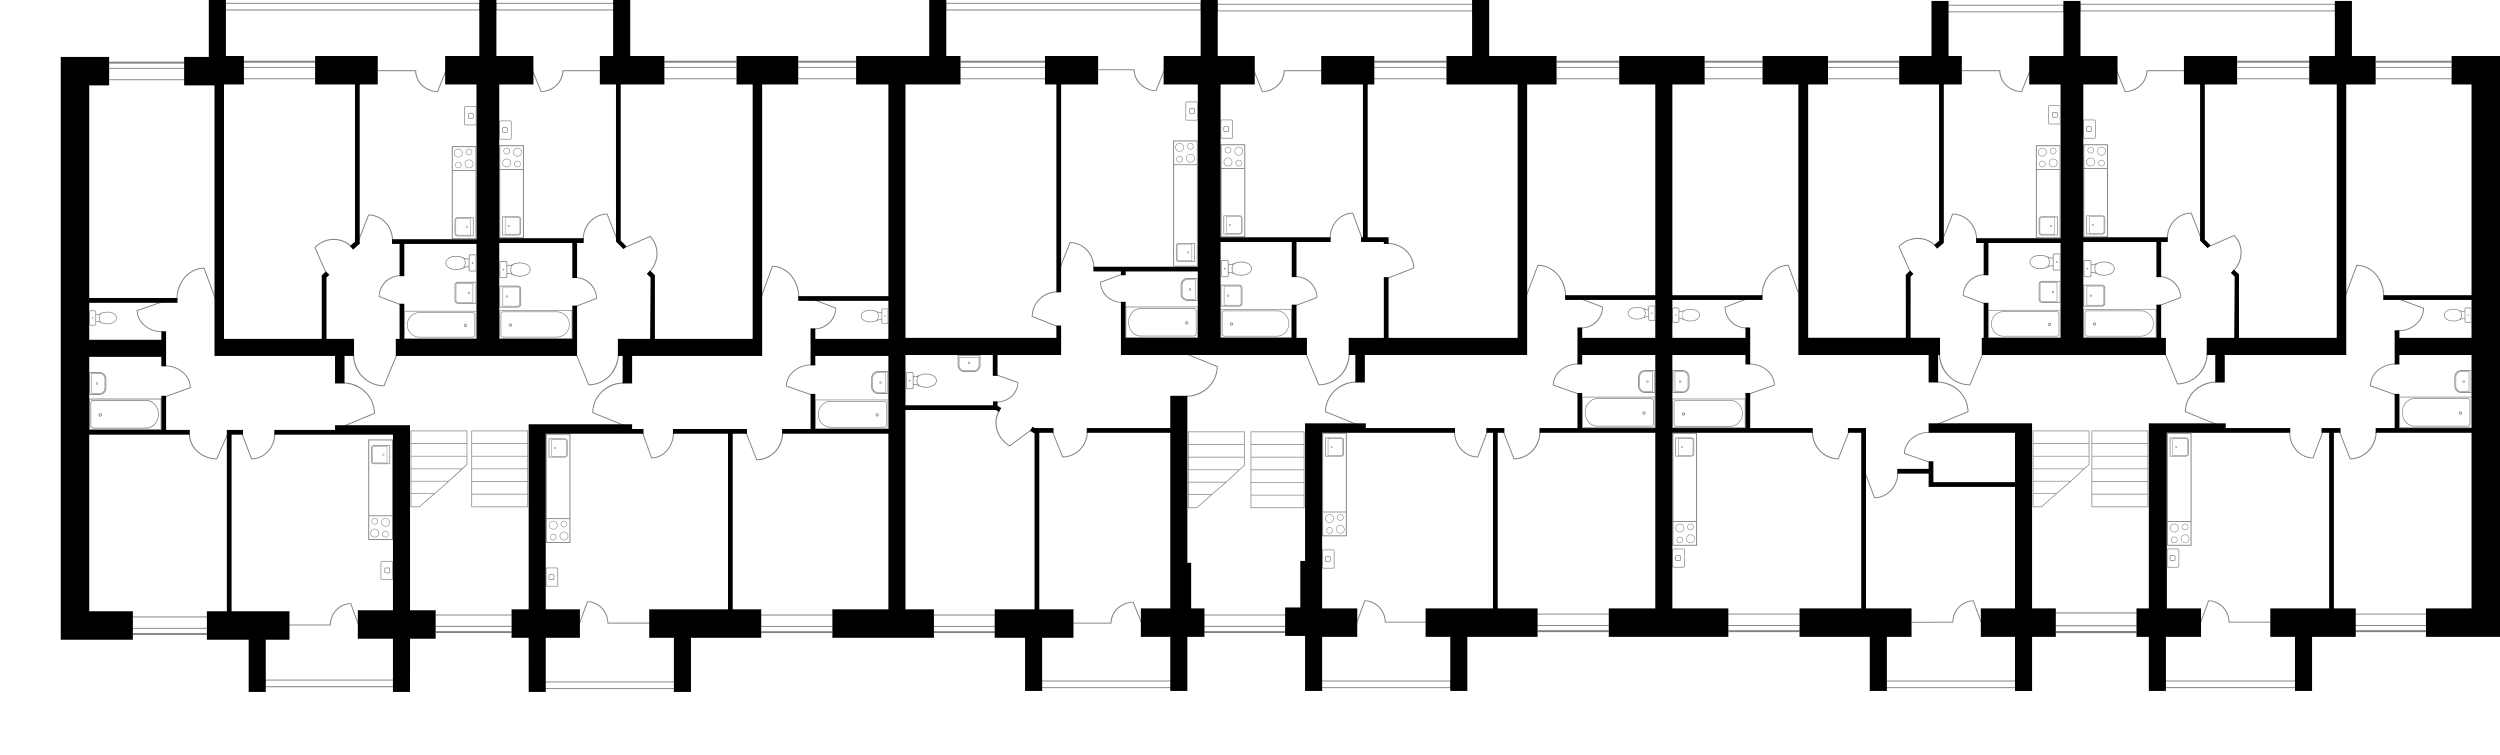 <svg xmlns="http://www.w3.org/2000/svg" width="2634" height="795" viewBox="0 0 2634 795">
  <path fill="#828182" d="M2357 82.5h76v1h-76zm0-12h76v1h-76zm0-6.5h76v2h-76zm-32.01 308a32.193 32.193 0 0 1-2.53 12 32.716 32.716 0 0 1-6.57 10.5 31.957 31.957 0 0 1-10.11 7 31.068 31.068 0 0 1-11.255 2.455l-13.063-32.147-.924.384L2293.87 405a31.381 31.381 0 0 0 12.29-2.512 32.154 32.154 0 0 0 10.43-7.153 33.048 33.048 0 0 0 6.96-10.706A33.677 33.677 0 0 0 2326 372ZM2301 73.99h-39.48v.019a21.462 21.462 0 0 1-6.72 15.581 23.038 23.038 0 0 1-7.4 4.706 24.851 24.851 0 0 1-8 1.838l-8.937-22.322-.928.376L2238.67 97a24.975 24.975 0 0 0 9.15-1.732 24.054 24.054 0 0 0 7.76-4.933 22.159 22.159 0 0 0 6.975-15.345H2301Zm-9.66 223.675a22.789 22.789 0 0 0-16.1-6.665v.875a21.9 21.9 0 0 1 8.31 1.83 21.734 21.734 0 0 1 11.75 11.745 22.674 22.674 0 0 1 1.836 7.565l-22.316 8.518.36.934 22.82-8.711a22.757 22.757 0 0 0-6.66-16.091Zm68.5-41.46a25.815 25.815 0 0 0-5.74-8.725l-27.088 11.9.4.918 26.41-11.6a25.249 25.249 0 0 1 6.822 17.681 27.389 27.389 0 0 1-2.18 10.175 28.113 28.113 0 0 1-5.81 8.721l.73.727a28.791 28.791 0 0 0 6.07-8.948 27.913 27.913 0 0 0 2.27-10.462 26.565 26.565 0 0 0-1.884-10.387Zm-40.375-5.389L2309 224a25.165 25.165 0 0 0-9.95 2.055 25.933 25.933 0 0 0-8.43 5.853 27.054 27.054 0 0 0-5.64 8.76A27.823 27.823 0 0 0 2283 251h1a27.4 27.4 0 0 1 2-10 26.938 26.938 0 0 1 5.5-8.5 24.737 24.737 0 0 1 16.824-7.482l10.211 26.166ZM2461 12h-270V4h270Zm-269-1h268V5h-268Z"/>
  <path d="M2357 89V59h-56v30h17v164.529l7.966 7.965 3.029-3.029-5.995-5.996V89h34z"/>
  <path fill="#828182" fill-rule="evenodd" d="M2195 325.711V356h77v-30.289Zm76.3 29.568h-75.6v-28.847h75.6Z"/>
  <path fill="#828182" fill-rule="evenodd" d="M2199.2 354.558h56.7a13.709 13.709 0 0 0 0-27.4h-56.7a2.841 2.841 0 0 0-2.8 2.885v21.635a2.841 2.841 0 0 0 2.8 2.88Zm-2.1-24.52a2.133 2.133 0 0 1 2.1-2.164h56.7a12.987 12.987 0 0 1 0 25.962h-56.7a2.132 2.132 0 0 1-2.1-2.163ZM2214.55 300H2195v23h19.55a3.447 3.447 0 0 0 3.45-3.45v-16.1a3.447 3.447 0 0 0-3.45-3.45Zm2.59 19.55a2.589 2.589 0 0 1-2.59 2.587h-18.69v-21.275h18.69a2.589 2.589 0 0 1 2.59 2.587Z"/>
  <path fill="#828182" fill-rule="evenodd" d="M2214.55 301.15h-16.1v20.7h16.1a2.3 2.3 0 0 0 2.3-2.3v-16.1a2.3 2.3 0 0 0-2.3-2.3Zm1.73 18.4a1.731 1.731 0 0 1-1.73 1.725h-15.52v-19.55h15.52a1.73 1.73 0 0 1 1.73 1.725Z"/>
  <path fill="#828182" fill-rule="evenodd" d="M2203.05 310.925a.575.575 0 0 0 0 1.15.575.575 0 1 0 0-1.15Zm0-.575a1.15 1.15 0 1 0 1.15 1.15 1.153 1.153 0 0 0-1.15-1.15Zm14.31-34.714a22.636 22.636 0 0 0-5.031.486l-.368.08a9.622 9.622 0 0 0-2.066.775l-3.015 1.132a6.161 6.161 0 0 1-2.16.391l-1.27-.011v-2.853a1.633 1.633 0 0 0-1.63-1.636h-4.91a1.642 1.642 0 0 0-1.64 1.636v14.728a1.642 1.642 0 0 0 1.64 1.636h4.91a1.633 1.633 0 0 0 1.63-1.636v-2.855l1.27-.009a6.151 6.151 0 0 1 2.16.391l3.015 1.132a9.611 9.611 0 0 0 2.067.775l.367.08a22.636 22.636 0 0 0 5.031.486c5.88 0 10.64-3.3 10.64-7.364s-4.76-7.364-10.64-7.364Zm-14.72 14.728a.82.82 0 0 1-.82.818h-4.91a.821.821 0 0 1-.82-.818v-14.728a.82.82 0 0 1 .82-.818h4.91a.82.82 0 0 1 .82.818Zm4.52-3.239a6.912 6.912 0 0 0-2.44-.443l-1.27.009v-7.384l1.27.011a6.912 6.912 0 0 0 2.44-.443l.788-.3a8.629 8.629 0 0 0 0 8.84Zm17.26.409a12.506 12.506 0 0 1-7.06 2.012 21.022 21.022 0 0 1-5.165-.535l-1.94-.726a5.63 5.63 0 0 1-1.045-.7c-1.27-1.1-1.66-2.651-1.66-4.589s.39-3.485 1.66-4.589a5.59 5.59 0 0 1 1.046-.7l1.936-.725a21.038 21.038 0 0 1 5.168-.535 12.506 12.506 0 0 1 7.06 2.011 5.1 5.1 0 0 1 0 9.068Z"/>
  <path fill="#828182" fill-rule="evenodd" d="M2199.351 282.189a.811.811 0 1 0 .829.811.821.821 0 0 0-.829-.811ZM2215 227h-17v20h17a3 3 0 0 0 3-3v-14a3 3 0 0 0-3-3Zm2.25 17a2.251 2.251 0 0 1-2.25 2.25h-16.25v-18.5H2215a2.251 2.251 0 0 1 2.25 2.25Z"/>
  <path fill="#828182" fill-rule="evenodd" d="M2215 228h-14v18h14a2 2 0 0 0 2-2v-14a2 2 0 0 0-2-2Zm1.5 16a1.5 1.5 0 0 1-1.5 1.5h-13.5v-17h13.5a1.5 1.5 0 0 1 1.5 1.5Z"/>
  <path fill="#828182" fill-rule="evenodd" d="M2205 236.5a.5.5 0 1 0 .5.5.5.5 0 0 0-.5-.5Zm0-.5a1 1 0 1 0 1 1 1 1 0 0 0-1-1Zm9.18-67.023a2.839 2.839 0 0 0-2.84 2.84 2.84 2.84 0 1 0 5.68.028v-.028a2.841 2.841 0 0 0-2.839-2.841Zm0-.568a3.409 3.409 0 1 0 3.41 3.409 3.411 3.411 0 0 0-3.41-3.409Zm0-13.068a3.978 3.978 0 1 0 .009 0Zm0-.568a4.54 4.54 0 0 0-4.54 4.54v.005a4.541 4.541 0 0 0 4.536 4.546 4.546 4.546 0 1 0 0-9.091Zm-11.36 6.25a2.839 2.839 0 0 0 2.84-2.84 2.84 2.84 0 0 0-5.68-.028v.028a2.841 2.841 0 0 0 2.839 2.841Zm0 .568a3.409 3.409 0 1 0-3.41-3.409 3.411 3.411 0 0 0 3.41 3.409Zm0 13.068a3.978 3.978 0 1 0-.009 0Zm0 .568a4.54 4.54 0 0 0 4.54-4.54v-.005a4.541 4.541 0 0 0-4.536-4.546 4.546 4.546 0 1 0 0 9.091Z"/>
  <path fill="#828182" d="M2195 152v98h26v-98Zm25 1v24.114h-24V153Zm0 96h-24v-71h24Z"/>
  <path fill="#828182" fill-rule="evenodd" d="M2206.56 126h-10.12a1.438 1.438 0 0 0-1.44 1.429v17.142a1.438 1.438 0 0 0 1.44 1.429h10.12a1.438 1.438 0 0 0 1.44-1.429v-17.142a1.438 1.438 0 0 0-1.44-1.429Zm.72 18.571a.722.722 0 0 1-.72.715h-10.12a.722.722 0 0 1-.72-.715v-17.142a.722.722 0 0 1 .72-.715h10.12a.722.722 0 0 1 .72.715Z"/>
  <path fill="#828182" fill-rule="evenodd" d="M2202.5 133h-3a1.5 1.5 0 0 0-1.5 1.5v3a1.5 1.5 0 0 0 1.5 1.5h3a1.5 1.5 0 0 0 1.5-1.5v-3a1.5 1.5 0 0 0-1.5-1.5Zm.75 4.5a.753.753 0 0 1-.75.75h-3a.753.753 0 0 1-.75-.75v-3a.753.753 0 0 1 .75-.75h3a.753.753 0 0 1 .75.75Z"/>
  <path fill="#828182" d="M1926 82.5h75v1h-75zm0-12h75v1h-75zm0-6.5h75v2h-75zm162.54 308.8-13.34 32.156A31.177 31.177 0 0 1 2046.62 385a31.491 31.491 0 0 1-2.59-12H2043a33.078 33.078 0 0 0 9.62 23.335 32.8 32.8 0 0 0 23.23 9.665l13.61-32.8Zm-19.676-61.785a22.674 22.674 0 0 1 1.836-7.565 22.5 22.5 0 0 1 20.06-13.575V289a22.75 22.75 0 0 0-22.76 22.755l22.82 8.711.36-.934Zm-38.824-58.651a26.958 26.958 0 0 0-10.52-1.636 28.018 28.018 0 0 0-10.49 2.547 28.682 28.682 0 0 0-8.85 6.342l11.72 26.583.918-.4-11.443-25.95a27.7 27.7 0 0 1 8-5.575 26.317 26.317 0 0 1 9.91-2.451 26.737 26.737 0 0 1 10.24 1.564 25.768 25.768 0 0 1 8.73 5.325l.74-.779a26.223 26.223 0 0 0-8.955-5.57Zm50.98-10.696a27.054 27.054 0 0 0-5.64-8.76 25.933 25.933 0 0 0-8.43-5.853A25.165 25.165 0 0 0 2057 225l-10.465 26.816.93.368 10.211-26.166a24.737 24.737 0 0 1 16.824 7.482 26.938 26.938 0 0 1 5.5 8.5 27.4 27.4 0 0 1 2 10h1a27.823 27.823 0 0 0-1.98-10.332ZM2175 13h-124V5h124Zm-123-1h122V6h-122Zm86.536 61.812-8.936 22.322a24.851 24.851 0 0 1-8-1.838 23.038 23.038 0 0 1-7.4-4.706 21.462 21.462 0 0 1-6.72-15.581v-.019H2067v1h39.445a22.159 22.159 0 0 0 6.975 15.345 24.059 24.059 0 0 0 7.76 4.933 24.975 24.975 0 0 0 9.15 1.732l9.134-22.812Z"/>
  <path d="M2053 59V1h-18v58h-34v30h42v164.577l-5.336 4.655 3.286 3.768 6.879-6h.171V89h19V59h-14zm-9 297v18h-149v-18Zm233-64v-37h7v-5h-89V89h36V59h-39V1h-18v58h-36v30h33v162h-89v5h8v34h5v-34h76v100h-76v-37h-5v37h-2v18h194v-18h-5v-35h-5v35h-77V255h77v37h5zM1895 89h10v267h-10Z"/>
  <path fill="#828182" fill-rule="evenodd" d="M2095 326.552V356h76v-29.448Zm75.31 28.747h-74.62v-28.046h74.62Z"/>
  <path fill="#828182" fill-rule="evenodd" d="M2110.89 354.6h55.96a2.788 2.788 0 0 0 2.77-2.805v-21.036a2.788 2.788 0 0 0-2.77-2.805h-55.96a13.323 13.323 0 0 0 0 26.644Zm0-25.943h55.96a2.091 2.091 0 0 1 2.08 2.1v21.034a2.091 2.091 0 0 1-2.08 2.1h-55.96a12.622 12.622 0 0 1 0-25.242ZM2151.45 296a3.447 3.447 0 0 0-3.45 3.45v16.106a3.447 3.447 0 0 0 3.45 3.444H2171v-23Zm18.69 22.138h-18.69a2.589 2.589 0 0 1-2.59-2.588v-16.1a2.589 2.589 0 0 1 2.59-2.587h18.69Z"/>
  <path fill="#828182" fill-rule="evenodd" d="M2149.15 299.45v16.1a2.3 2.3 0 0 0 2.3 2.3h16.1v-20.7h-16.1a2.3 2.3 0 0 0-2.3 2.3Zm17.82 17.825h-15.52a1.73 1.73 0 0 1-1.73-1.725v-16.1a1.731 1.731 0 0 1 1.73-1.725h15.52Z"/>
  <path fill="#828182" fill-rule="evenodd" d="M2162.95 306.35a1.15 1.15 0 1 0 1.15 1.15 1.147 1.147 0 0 0-1.15-1.15Zm.005 1.725h-.005a.575.575 0 1 1 0-1.15.575.575 0 0 1 .005 1.15Zm6.415-41.025h-4.9a1.631 1.631 0 0 0-1.63 1.632v2.853h-1.26a6.127 6.127 0 0 1-2.15-.389l-3.011-1.129a9.565 9.565 0 0 0-2.062-.773l-.366-.08a22.619 22.619 0 0 0-5.021-.484c-5.86 0-10.61 3.287-10.61 7.343s4.75 7.343 10.61 7.343a22.619 22.619 0 0 0 5.021-.484l.366-.08a9.594 9.594 0 0 0 2.063-.773l3.01-1.129a6.144 6.144 0 0 1 2.15-.389l1.26.01v2.845a1.631 1.631 0 0 0 1.63 1.632h4.9a1.631 1.631 0 0 0 1.63-1.632v-14.684a1.631 1.631 0 0 0-1.63-1.632Zm-12.27 13.55a5.467 5.467 0 0 1-1.031.688l-1.95.731a21.021 21.021 0 0 1-5.149.532 12.516 12.516 0 0 1-7.04-2 5.093 5.093 0 0 1 0-9.044 12.516 12.516 0 0 1 7.04-2 21.083 21.083 0 0 1 5.149.531l1.95.732a5.467 5.467 0 0 1 1.031.688c1.27 1.1 1.66 2.644 1.66 4.576s-.39 3.466-1.66 4.566Zm4.48-.9a6.974 6.974 0 0 0-2.44.441l-.773.29a8.6 8.6 0 0 0 0-8.806l.773.29a6.974 6.974 0 0 0 2.44.441h1.26v7.356Zm8.6 3.671a.811.811 0 0 1-.81.816h-4.9a.811.811 0 0 1-.81-.812v-14.69a.811.811 0 0 1 .81-.816h4.9a.811.811 0 0 1 .81.816Z"/>
  <path fill="#828182" fill-rule="evenodd" d="M2166.929 275.214a.811.811 0 1 0 .811.811.821.821 0 0 0-.811-.811ZM2151 228a3 3 0 0 0-3 3v14a3 3 0 0 0 3 3h17v-20Zm16.25 19.25H2151a2.251 2.251 0 0 1-2.25-2.25v-14a2.251 2.251 0 0 1 2.25-2.25h16.25Z"/>
  <path fill="#828182" fill-rule="evenodd" d="M2149 231v14a2 2 0 0 0 2 2h14v-18h-14a2 2 0 0 0-2 2Zm15.5 15.5H2151a1.5 1.5 0 0 1-1.5-1.5v-14a1.5 1.5 0 0 1 1.5-1.5h13.5Z"/>
  <path fill="#828182" fill-rule="evenodd" d="M2161 237.5a.5.5 0 1 1-.5.5.5.5 0 0 1 .5-.5Zm0-.5a1 1 0 1 1-1 1 1 1 0 0 1 1-1Zm-9.18-67.023a2.839 2.839 0 0 1 2.84 2.84 2.84 2.84 0 0 1-5.68.028v-.028a2.841 2.841 0 0 1 2.839-2.841Zm0-.568a3.409 3.409 0 1 1-3.41 3.409 3.411 3.411 0 0 1 3.41-3.409Zm0-13.068a3.978 3.978 0 1 1-.009 0Zm0-.568a4.54 4.54 0 0 1 4.54 4.54v.005a4.541 4.541 0 0 1-4.536 4.546 4.546 4.546 0 1 1 0-9.091Zm11.36 6.25a2.839 2.839 0 0 1-2.84-2.84 2.84 2.84 0 1 1 5.68-.028v.028a2.841 2.841 0 0 1-2.839 2.841Zm0 .568a3.409 3.409 0 1 1 3.41-3.409 3.411 3.411 0 0 1-3.41 3.409Zm0 13.068a3.978 3.978 0 1 1 .009 0Zm0 .568a4.54 4.54 0 0 1-4.54-4.54v-.005a4.541 4.541 0 0 1 4.536-4.546 4.546 4.546 0 1 1 0 9.091Z"/>
  <path fill="#828182" d="M2145 153v98h26v-98Zm25 1v24.114h-24V154Zm0 96h-24v-71h24Z"/>
  <path fill="#828182" fill-rule="evenodd" d="M2169.56 111h-10.12a1.438 1.438 0 0 0-1.44 1.429v17.142a1.438 1.438 0 0 0 1.44 1.429h10.12a1.438 1.438 0 0 0 1.44-1.429v-17.142a1.438 1.438 0 0 0-1.44-1.429Zm.72 18.571a.722.722 0 0 1-.72.715h-10.12a.722.722 0 0 1-.72-.715v-17.142a.722.722 0 0 1 .72-.715h10.12a.722.722 0 0 1 .72.715Z"/>
  <path fill="#828182" fill-rule="evenodd" d="M2166.5 118h-3a1.5 1.5 0 0 0-1.5 1.5v3a1.5 1.5 0 0 0 1.5 1.5h3a1.5 1.5 0 0 0 1.5-1.5v-3a1.5 1.5 0 0 0-1.5-1.5Zm.75 4.5a.753.753 0 0 1-.75.75h-3a.753.753 0 0 1-.75-.75v-3a.753.753 0 0 1 .75-.75h3a.753.753 0 0 1 .75.75Z"/>
  <path fill="#828182" d="M2071.49 421.837a32.065 32.065 0 0 0-7.16-10.425 33.028 33.028 0 0 0-10.7-6.966A33.824 33.824 0 0 0 2041 402v1.011a32.208 32.208 0 0 1 12 2.528 32.6 32.6 0 0 1 10.5 6.573 31.841 31.841 0 0 1 7 10.113 31.043 31.043 0 0 1 2.452 11.256l-32.144 13.057.384.924L2074 434.135a31.378 31.378 0 0 0-2.51-12.298ZM1999.03 498a28.2 28.2 0 0 1-1.95 10 27.027 27.027 0 0 1-5.34 8.5 23.729 23.729 0 0 1-7.78 5.5 23.016 23.016 0 0 1-8.557 1.981l-9.936-26.161-.934.36L1974.72 525a23.923 23.923 0 0 0 9.68-2.055 25.345 25.345 0 0 0 8.2-5.853 27.329 27.329 0 0 0 5.48-8.76A28.587 28.587 0 0 0 2000 498Zm7.991-20.592a19.61 19.61 0 0 1 1.979-7.741 21.7 21.7 0 0 1 5.5-7.111 27.406 27.406 0 0 1 8.5-4.889 30.472 30.472 0 0 1 10-1.778V455a30.957 30.957 0 0 0-10.33 1.759 27.681 27.681 0 0 0-8.76 5.01 23.093 23.093 0 0 0-5.85 7.5 20.219 20.219 0 0 0-2.06 8.844l26.834 9.361.332-.944Zm-69.851 6.392 11.294-28.615-.928-.372-11.087 28.093a26.868 26.868 0 0 1-18.239-8.037 28.7 28.7 0 0 1-5.96-9.129 29.306 29.306 0 0 1-2.17-10.74H1909a29.858 29.858 0 0 0 2.14 11.1 29.085 29.085 0 0 0 6.11 9.408 28.169 28.169 0 0 0 9.14 6.287 27.481 27.481 0 0 0 10.636 2.2l.058.024.009-.022h.077Zm-69.23-86.533a23.093 23.093 0 0 0-5.85-7.5 27.681 27.681 0 0 0-8.76-5.01A30.957 30.957 0 0 0 1843 383v.889a30.472 30.472 0 0 1 10 1.778 27.406 27.406 0 0 1 8.5 4.889 21.7 21.7 0 0 1 5.5 7.111 19.61 19.61 0 0 1 1.979 7.741l-26.145 9.12.332.944 26.834-9.361a20.219 20.219 0 0 0-2.06-8.844Zm28.529-85.44L1884.56 279a25.29 25.29 0 0 0-10.93 2.512 28.68 28.68 0 0 0-9.26 7.153 33.719 33.719 0 0 0-6.2 10.706A37.632 37.632 0 0 0 1856 312h.9a35.643 35.643 0 0 1 2.25-12 33.468 33.468 0 0 1 5.84-10.5 28.432 28.432 0 0 1 8.99-7 25 25 0 0 1 9.9-2.452l11.654 32.125Zm-72.059 26.764a21.8 21.8 0 0 1-4.71-7.041 22.673 22.673 0 0 1-1.835-7.565l22.315-8.518-.36-.934-22.82 8.711A22.758 22.758 0 0 0 1839.76 346v-.875a21.9 21.9 0 0 1-8.31-1.83 21.663 21.663 0 0 1-7.04-4.704Zm263.559 317.235-8.579-23.326a21.684 21.684 0 0 0-8.569 1.77 22.305 22.305 0 0 0-7.26 5.04 23.4 23.4 0 0 0-4.86 7.543 25.217 25.217 0 0 0-1.654 8.147l-43.046.174v1l43-.174h1a24.3 24.3 0 0 1 1.66-8.731 22.229 22.229 0 0 1 4.63-7.194 21.317 21.317 0 0 1 6.929-4.807 21.622 21.622 0 0 1 7.431-1.877l8.381 22.788ZM1821 646.5h75v1h-75zm0 12h75v1h-75zm0 5.5h75v2h-75zm345-18.746h85v1.12h-85zm0 13.44h85v1.12h-85zm0 6.16h85v2.24h-85zM1796 82.5h61v1h-61zm0-12h61v1h-61zm0-6.5h61v2h-61zm329 661h-140v-8h140Zm-139-1h138v-6h-138Z"/>
  <path d="M2007.964 289.464 2008 356h-103V89h21V59h-69v30h38v285h137v29h10v-29h2v-18h-31v-64.5l2.996-2.996-3.536-3.535M1966 451h-19v5h14v185h-65v30h74v57h18v-57h26v-30h-48"/>
  <path fill="#828182" d="M1788.242 327.412a11.8 11.8 0 0 0-6.672-1.912 20.179 20.179 0 0 0-4.454.427l-.354.085a8.535 8.535 0 0 0-1.765.661l-2.717 1.018a5.406 5.406 0 0 1-1.91.346h-1.12V325.5a1.451 1.451 0 0 0-1.45-1.45h-4.35a1.451 1.451 0 0 0-1.45 1.45v13.05a1.451 1.451 0 0 0 1.45 1.45h4.35a1.451 1.451 0 0 0 1.45-1.45v-2.537h1.12a5.393 5.393 0 0 1 1.91.346l2.716 1.018a8.569 8.569 0 0 0 1.764.661l.356.085a20.179 20.179 0 0 0 4.454.427 11.807 11.807 0 0 0 6.672-1.911 5.238 5.238 0 0 0 0-9.227Zm-19.712 11.138a.729.729 0 0 1-.73.725h-4.35a.724.724 0 0 1-.72-.725V325.5a.721.721 0 0 1 .72-.72h4.351a.731.731 0 0 1 .729.725Zm4.01-2.87a6.2 6.2 0 0 0-2.17-.392h-1.12v-6.526h1.12a6.172 6.172 0 0 0 2.17-.392l.685-.257a7.656 7.656 0 0 0 0 7.824Zm15.287.362a11.074 11.074 0 0 1-6.257 1.783 18.82 18.82 0 0 1-4.564-.468l-1.734-.651a5.014 5.014 0 0 1-.928-.614 5.273 5.273 0 0 1 .932-8.749l1.724-.643a18.783 18.783 0 0 1 4.568-.47 11.084 11.084 0 0 1 6.257 1.782 4.524 4.524 0 0 1 0 8.034Z"/>
  <path fill="#828182" d="M1765.625 331.3h-.008a.725.725 0 0 0 .007 1.45h.009a.725.725 0 0 0-.008-1.45Zm7.175 58.7h-10.795v24h10.795a7.214 7.214 0 0 0 7.205-7.2v-9.6a7.214 7.214 0 0 0-7.205-7.2Zm-9.895.9h9.9a6.31 6.31 0 0 1 6.3 6.3v9.6a6.311 6.311 0 0 1-6.305 6.3h-9.895Z"/>
  <path fill="#828182" d="M1778.8 406.8v-9.6a6.007 6.007 0 0 0-6-6h-8.4v21.6h8.4a6.007 6.007 0 0 0 6-6Zm-6-15a5.406 5.406 0 0 1 5.4 5.4v9.6a5.407 5.407 0 0 1-5.4 5.4h-7.8v-20.4Z"/>
  <path fill="#828182" d="M1770.24 400.8a1.2 1.2 0 1 0 1.2 1.2 1.2 1.2 0 0 0-1.2-1.2Zm0 1.794a.6.6 0 0 1-.6-.605.6.6 0 0 1 .6-.595.6.6 0 0 1 0 1.2ZM1762 420v31h77v-31Zm.7 30.262v-29.524h75.6v29.524Z"/>
  <path fill="#828182" d="M1822.9 421.476h-56.7a2.883 2.883 0 0 0-2.8 2.953v22.143a2.882 2.882 0 0 0 2.8 2.952h56.7c7.334 0 13.3-6.291 13.3-14.024s-5.966-14.024-13.3-14.024Zm0 27.31h-56.7a2.162 2.162 0 0 1-2.1-2.214v-22.143a2.162 2.162 0 0 1 2.1-2.215h56.7c6.948 0 12.6 5.96 12.6 13.286s-5.652 13.286-12.6 13.286Z"/>
  <path fill="#828182" fill-rule="evenodd" d="M1782 461h-17v20h17a3 3 0 0 0 3-3v-14a3 3 0 0 0-3-3Zm2.25 17a2.251 2.251 0 0 1-2.25 2.25h-16.25v-18.5H1782a2.251 2.251 0 0 1 2.25 2.25Z"/>
  <path fill="#828182" fill-rule="evenodd" d="M1782 462h-14v18h14a2 2 0 0 0 2-2v-14a2 2 0 0 0-2-2Zm1.5 16a1.5 1.5 0 0 1-1.5 1.5h-13.5v-17h13.5a1.5 1.5 0 0 1 1.5 1.5Z"/>
  <path fill="#828182" fill-rule="evenodd" d="M1772 471.5a.5.5 0 1 1 .5-.5.5.5 0 0 1-.5.5Zm0 .5a1 1 0 1 1 1-1 1 1 0 0 1-1 1Zm9.18 86.023a2.841 2.841 0 0 1-2.84-2.84 2.84 2.84 0 1 1 2.841 2.841Zm0 .568a3.409 3.409 0 1 1 3.41-3.409 3.411 3.411 0 0 1-3.41 3.409Zm0 13.068a3.977 3.977 0 1 1 .018 0Zm0 .568a4.54 4.54 0 0 1-4.54-4.54 4.545 4.545 0 1 1 4.54 4.545Zm-11.36-6.25a2.841 2.841 0 0 1 2.84 2.84 2.84 2.84 0 1 1-2.841-2.841Zm0-.568a3.409 3.409 0 1 1-3.41 3.409 3.411 3.411 0 0 1 3.41-3.409Zm0-13.068a3.977 3.977 0 1 1-.018 0Zm0-.568a4.54 4.54 0 0 1 4.54 4.54 4.545 4.545 0 1 1-4.54-4.545Z"/>
  <path fill="#828182" fill-rule="evenodd" d="M1787 456h-25v119h26V456Zm-24 118v-24.114h24V574Zm0-25v-92h24v92Zm10.56 29h-10.12a1.438 1.438 0 0 0-1.44 1.429v17.142a1.438 1.438 0 0 0 1.44 1.429h10.12a1.438 1.438 0 0 0 1.44-1.429v-17.142a1.438 1.438 0 0 0-1.44-1.429Zm.72 18.571a.722.722 0 0 1-.72.715h-10.12a.722.722 0 0 1-.72-.715v-17.142a.722.722 0 0 1 .72-.715h10.12a.722.722 0 0 1 .72.715Z"/>
  <path fill="#828182" fill-rule="evenodd" d="M1769.5 585h-3a1.5 1.5 0 0 0-1.5 1.5v3a1.5 1.5 0 0 0 1.5 1.5h3a1.5 1.5 0 0 0 1.5-1.5v-3a1.5 1.5 0 0 0-1.5-1.5Zm.75 4.5a.753.753 0 0 1-.75.75h-3a.753.753 0 0 1-.75-.75v-3a.753.753 0 0 1 .75-.75h3a.753.753 0 0 1 .75.75Z"/>
  <path fill="#828182" d="M1397.048 433.481a31.043 31.043 0 0 1 2.452-11.256 31.841 31.841 0 0 1 7-10.113 32.6 32.6 0 0 1 10.5-6.573 32.208 32.208 0 0 1 12-2.528V402a33.824 33.824 0 0 0-12.63 2.446 33.028 33.028 0 0 0-10.7 6.966 32.065 32.065 0 0 0-7.16 10.425 31.378 31.378 0 0 0-2.51 12.3l32.808 13.327.384-.924Zm170.419 21.699-.934-.36-9.936 26.161a23.016 23.016 0 0 1-8.557-1.981 23.729 23.729 0 0 1-7.78-5.5 27.027 27.027 0 0 1-5.34-8.5 28.2 28.2 0 0 1-1.95-10h-.97a28.587 28.587 0 0 0 1.92 10.332 27.329 27.329 0 0 0 5.48 8.76 25.345 25.345 0 0 0 8.2 5.853 23.923 23.923 0 0 0 9.68 2.055Zm54.453-.18a29.306 29.306 0 0 1-2.17 10.741 28.7 28.7 0 0 1-5.96 9.129 26.864 26.864 0 0 1-18.315 8.039l-11.011-28.095-.928.372L1594.83 484a27.483 27.483 0 0 0 10.78-2.207 28.169 28.169 0 0 0 9.14-6.287 29.085 29.085 0 0 0 6.11-9.408A29.858 29.858 0 0 0 1623 455Zm15.101-49.592a19.61 19.61 0 0 1 1.979-7.741 21.7 21.7 0 0 1 5.5-7.111 27.406 27.406 0 0 1 8.5-4.889 30.472 30.472 0 0 1 10-1.778V383a30.957 30.957 0 0 0-10.33 1.759 27.681 27.681 0 0 0-8.76 5.01 23.093 23.093 0 0 0-5.85 7.5 20.219 20.219 0 0 0-2.06 8.844l26.834 9.361.332-.944Zm10.699-106.037a33.547 33.547 0 0 0-6.5-10.706 30.12 30.12 0 0 0-9.73-7.153 27.654 27.654 0 0 0-11.48-2.512l-12.476 32.819.932.362 12.216-32.134a27.343 27.343 0 0 1 10.438 2.453 29.7 29.7 0 0 1 9.44 7 33.038 33.038 0 0 1 6.14 10.5 34.336 34.336 0 0 1 2.36 12h.94a36.063 36.063 0 0 0-2.28-12.629Zm41.28 23.844-22.82-8.682-.36.934 22.316 8.49a22.656 22.656 0 0 1-1.836 7.593 22.5 22.5 0 0 1-20.06 13.575V346a22.75 22.75 0 0 0 22.76-22.785M1459.953 655a25.243 25.243 0 0 0-1.653-8.147 23.4 23.4 0 0 0-4.86-7.543 22.316 22.316 0 0 0-7.26-5.04 21.685 21.685 0 0 0-8.57-1.77l-8.579 23.326.938.348 8.38-22.788a21.616 21.616 0 0 1 7.431 1.877 21.321 21.321 0 0 1 6.93 4.807 22.262 22.262 0 0 1 4.63 7.194A24.328 24.328 0 0 1 1459 656h43v-1ZM1620 646.5h75v1h-75zm0 12h75v1h-75zm0 5.5h75v2h-75zm-351.25-16.561H1354v1h-85.25zm0 12H1354v1h-85.25zm0 5.5H1354v2h-85.25zM1640 82.5h66v1h-66zm0-12h66v1h-66zm0-6.5h66v2h-66zm-111 661h-140v-8h140Zm-139-1h138v-6h-138Z"/>
  <path d="M1910 456v-5h-66v-37h-5v37h-77v-77h77v10h5v-39h-5v11h-77v-40h95v-5h-95V89h34V59h-90v30h38v222h-95v5h95v40h-77v-11h-5v39h5v-10h77v77h-77v-37h-5v37h-40v5h122v185h-49v30h126v-30h-59V456h148z"/>
  <path fill="#828182" d="M1742.55 322.05h-4.35a1.451 1.451 0 0 0-1.45 1.45v2.537h-1.12a5.406 5.406 0 0 1-1.91-.346l-2.72-1.018a8.537 8.537 0 0 0-1.763-.661l-.355-.085a20.179 20.179 0 0 0-4.454-.427 11.8 11.8 0 0 0-6.672 1.912 5.238 5.238 0 0 0 0 9.227 11.807 11.807 0 0 0 6.672 1.911 20.179 20.179 0 0 0 4.454-.427l.356-.085a8.569 8.569 0 0 0 1.764-.661l2.716-1.018a5.393 5.393 0 0 1 1.91-.346h1.12v2.537a1.451 1.451 0 0 0 1.45 1.45h4.35a1.451 1.451 0 0 0 1.45-1.45V323.5a1.451 1.451 0 0 0-1.448-1.45Zm-10.894 12.041a4.952 4.952 0 0 1-.93.615l-1.732.651a18.808 18.808 0 0 1-4.564.468 11.074 11.074 0 0 1-6.257-1.783 4.525 4.525 0 0 1 0-8.035 11.084 11.084 0 0 1 6.257-1.782 18.783 18.783 0 0 1 4.568.47l1.728.648a5.035 5.035 0 0 1 .93.615 6.346 6.346 0 0 1 0 8.133Zm5.094-.8h-1.12a6.2 6.2 0 0 0-2.17.392l-.685.257a7.656 7.656 0 0 0 0-7.824l.685.257a6.172 6.172 0 0 0 2.17.392h1.12Zm6.52 3.263a.719.719 0 0 1-.72.724h-4.35a.731.731 0 0 1-.729-.725V323.5a.729.729 0 0 1 .73-.725h4.35a.729.729 0 0 1 .73.725Z"/>
  <path fill="#828182" d="M1740.383 329.3h-.008a.725.725 0 0 0-.008 1.45h.009a.726.726 0 0 0 .724-.717.724.724 0 0 0-.717-.733ZM1733.2 390a7.2 7.2 0 0 0-7.195 7.2v9.6a7.194 7.194 0 0 0 7.195 7.2h10.805v-24Zm0 .9h9.9v22.2h-9.9a6.294 6.294 0 0 1-6.293-6.3v-9.6a6.292 6.292 0 0 1 6.3-6.3Z"/>
  <path fill="#828182" d="M1733.2 412.8h8.4v-21.6h-8.4a6 6 0 0 0-6 6v9.6a6.007 6.007 0 0 0 6 6Zm7.8-.6h-7.8a5.407 5.407 0 0 1-5.4-5.4v-9.6a5.407 5.407 0 0 1 5.4-5.4h7.8Z"/>
  <path fill="#828182" d="M1735.76 400.8a1.2 1.2 0 1 0 1.2 1.2 1.2 1.2 0 0 0-1.2-1.2Zm-.6 1.2a.6.6 0 0 1 .6-.6.6.6 0 0 1 .42.172.6.6 0 0 1-.421 1.028.605.605 0 0 1-.599-.6ZM1667 418.015V451h77v-32.985Zm.7 32.2V418.8h75.6v31.415Z"/>
  <path fill="#828182" d="M1739.8 419.585h-56.7c-7.334 0-13.3 6.694-13.3 14.922s5.966 14.922 13.3 14.922h56.7a2.989 2.989 0 0 0 2.8-3.141v-23.561a2.989 2.989 0 0 0-2.8-3.142Zm-56.7.786h56.7a2.242 2.242 0 0 1 2.1 2.356v23.561a2.242 2.242 0 0 1-2.1 2.356h-56.7c-6.948 0-12.6-6.342-12.6-14.137s5.652-14.136 12.6-14.136Z"/>
  <path fill="#828182" fill-rule="evenodd" d="M1413 461h-17v20h17a3 3 0 0 0 3-3v-14a3 3 0 0 0-3-3Zm2.25 17a2.251 2.251 0 0 1-2.25 2.25h-16.25v-18.5H1413a2.251 2.251 0 0 1 2.25 2.25Z"/>
  <path fill="#828182" fill-rule="evenodd" d="M1413 462h-14v18h14a2 2 0 0 0 2-2v-14a2 2 0 0 0-2-2Zm1.5 16a1.5 1.5 0 0 1-1.5 1.5h-13.5v-17h13.5a1.5 1.5 0 0 1 1.5 1.5Z"/>
  <path fill="#828182" fill-rule="evenodd" d="M1403 471.5a.5.5 0 1 1 .5-.5.5.5 0 0 1-.5.5Zm0 .5a1 1 0 1 1 1-1 1 1 0 0 1-1 1Zm9.18 76.023a2.841 2.841 0 0 1-2.84-2.84 2.84 2.84 0 1 1 2.841 2.841Zm0 .568a3.409 3.409 0 1 1 3.41-3.409 3.411 3.411 0 0 1-3.41 3.409Zm0 13.068a3.977 3.977 0 1 1 .018 0Zm0 .568a4.54 4.54 0 0 1-4.54-4.54 4.545 4.545 0 1 1 4.54 4.545Zm-11.36-6.25a2.841 2.841 0 0 1 2.84 2.84 2.84 2.84 0 1 1-2.841-2.841Zm0-.568a3.409 3.409 0 1 1-3.41 3.409 3.411 3.411 0 0 1 3.41-3.409Zm0-13.068a3.977 3.977 0 1 1-.018 0Zm0-.568a4.54 4.54 0 0 1 4.54 4.54 4.545 4.545 0 1 1-4.54-4.545Z"/>
  <path fill="#828182" fill-rule="evenodd" d="M1418 456h-25v109h26V456Zm0 108h-24v-24.114h24Zm0-25h-24v-82h24Zm-13.44 40h-10.12a1.438 1.438 0 0 0-1.44 1.429v17.142a1.438 1.438 0 0 0 1.44 1.429h10.12a1.438 1.438 0 0 0 1.44-1.429v-17.142a1.438 1.438 0 0 0-1.44-1.429Zm.72 18.571a.722.722 0 0 1-.72.715h-10.12a.722.722 0 0 1-.72-.715v-17.142a.722.722 0 0 1 .72-.715h10.12a.722.722 0 0 1 .72.715Z"/>
  <path fill="#828182" fill-rule="evenodd" d="M1400.5 586h-3a1.5 1.5 0 0 0-1.5 1.5v3a1.5 1.5 0 0 0 1.5 1.5h3a1.5 1.5 0 0 0 1.5-1.5v-3a1.5 1.5 0 0 0-1.5-1.5Zm.75 4.5a.753.753 0 0 1-.75.75h-3a.753.753 0 0 1-.75-.75v-3a.753.753 0 0 1 .75-.75h3a.753.753 0 0 1 .75.75Z"/>
  <path fill="#828182" d="M1448 82.5h76v1h-76zm0-12h76v1h-76zm0-6.5h76v2h-76zm-27.03 309a31.491 31.491 0 0 1-2.59 12 31.394 31.394 0 0 1-28.581 19.956L1376.46 372.8l-.92.392 13.61 32.8a32.867 32.867 0 0 0 30.35-20.371A33.141 33.141 0 0 0 1422 373ZM1392 73.99h-39.48v.028a21.462 21.462 0 0 1-6.72 15.572 23.017 23.017 0 0 1-7.4 4.706 24.851 24.851 0 0 1-8 1.838l-8.937-22.322-.928.376L1329.67 97a24.975 24.975 0 0 0 9.15-1.732 24.054 24.054 0 0 0 7.76-4.933 22.159 22.159 0 0 0 6.975-15.345H1392Zm-5.73 231.058A22.764 22.764 0 0 0 1365.24 291v.875a21.9 21.9 0 0 1 8.31 1.83 21.734 21.734 0 0 1 11.75 11.745 22.673 22.673 0 0 1 1.835 7.565l-22.315 8.518.36.934 22.82-8.711a22.818 22.818 0 0 0-1.73-8.708ZM1490 282.722a25.944 25.944 0 0 0-2.11-10.227 26.741 26.741 0 0 0-6.02-8.67 27.848 27.848 0 0 0-9-5.793 28.7 28.7 0 0 0-10.62-2.032v1.028a28.273 28.273 0 0 1 10.28 2.056 27.45 27.45 0 0 1 8.73 5.653 25.346 25.346 0 0 1 7.692 17.322l-26.887 10.478.37.93L1490 282.722Zm-54.531-31.897L1425.56 224a22.636 22.636 0 0 0-9.4 2.055 24.55 24.55 0 0 0-7.97 5.853 27.245 27.245 0 0 0-5.32 8.76A29.446 29.446 0 0 0 1401 251h.94a29.053 29.053 0 0 1 1.89-10 27.017 27.017 0 0 1 5.2-8.5 22.939 22.939 0 0 1 7.55-5.5 21.82 21.82 0 0 1 8.29-1.98l9.661 26.155ZM1552 12h-270V4h270Zm-269-1h268V5h-268Z"/>
  <path d="M1463 250h-22V89h7V59h-56v30h44v161h-2v5h24v2h5"/>
  <path d="M1569 59V0h-18v59h-27v30h75v267h-136v-64h-5v64h-37v18h7v29h10v-29h171V89h31V59h-71z"/>
  <path fill="#828182" fill-rule="evenodd" d="M1286.68 326.432v28.847h73.64v-28.847ZM1286 356h75v-30.289h-75Z"/>
  <path fill="#828182" fill-rule="evenodd" d="M1288.05 330.038v21.635a2.1 2.1 0 0 0 2.04 2.163h55.23c6.78 0 12.27-5.811 12.27-12.981s-5.49-12.981-12.27-12.981h-55.23a2.1 2.1 0 0 0-2.04 2.164Zm-.69 21.635a2.809 2.809 0 0 0 2.73 2.885h55.23c7.15 0 12.95-6.135 12.95-13.7s-5.8-13.7-12.95-13.7h-55.23a2.809 2.809 0 0 0-2.73 2.885v21.635ZM1305.55 300H1286v23h19.55a3.447 3.447 0 0 0 3.45-3.45v-16.1a3.447 3.447 0 0 0-3.45-3.45Zm2.59 19.55a2.589 2.589 0 0 1-2.59 2.587h-18.69v-21.275h18.69a2.589 2.589 0 0 1 2.59 2.587Z"/>
  <path fill="#828182" fill-rule="evenodd" d="M1305.55 301.15h-16.1v20.7h16.1a2.3 2.3 0 0 0 2.3-2.3v-16.1a2.3 2.3 0 0 0-2.3-2.3Zm1.73 18.4a1.731 1.731 0 0 1-1.73 1.725h-15.52v-19.55h15.52a1.73 1.73 0 0 1 1.73 1.725Z"/>
  <path fill="#828182" fill-rule="evenodd" d="M1294.05 310.925a.575.575 0 0 0 0 1.15.575.575 0 1 0 0-1.15Zm0-.575a1.15 1.15 0 1 0 1.15 1.15 1.153 1.153 0 0 0-1.15-1.15Zm8.911-34.15a9.622 9.622 0 0 0-2.066.775l-3.015 1.132a6.161 6.161 0 0 1-2.16.391h-1.27v-2.864a1.633 1.633 0 0 0-1.63-1.636h-4.91a1.642 1.642 0 0 0-1.64 1.636v14.728a1.642 1.642 0 0 0 1.64 1.636h4.91a1.633 1.633 0 0 0 1.63-1.636V287.5h1.27a6.155 6.155 0 0 1 2.16.391l3.015 1.132a9.611 9.611 0 0 0 2.067.775l.367.08a22.636 22.636 0 0 0 5.031.486c5.88 0 10.64-3.3 10.64-7.364s-4.76-7.364-10.64-7.364a22.636 22.636 0 0 0-5.031.486m-9.689 14.242a.82.82 0 0 1-.82.818h-4.91a.821.821 0 0 1-.82-.818v-14.728a.82.82 0 0 1 .82-.818h4.91a.82.82 0 0 1 .82.818Zm4.52-3.239a6.912 6.912 0 0 0-2.44-.443h-1.27v-7.364h1.27a6.912 6.912 0 0 0 2.44-.443l.788-.3a8.629 8.629 0 0 0 0 8.84Zm17.26.409a12.506 12.506 0 0 1-7.06 2.012 21.022 21.022 0 0 1-5.165-.535l-1.94-.726a5.63 5.63 0 0 1-1.045-.7c-1.27-1.1-1.66-2.651-1.66-4.589s.39-3.485 1.66-4.589a5.59 5.59 0 0 1 1.046-.7l1.936-.725a21.038 21.038 0 0 1 5.168-.535 12.506 12.506 0 0 1 7.06 2.011 5.1 5.1 0 0 1 0 9.068Z"/>
  <path fill="#828182" fill-rule="evenodd" d="M1290.36 282.18a.82.82 0 1 0 .82.82.82.82 0 0 0-.82-.82Zm-.61-35.93H1306a2.251 2.251 0 0 0 2.25-2.25v-14a2.251 2.251 0 0 0-2.25-2.25h-16.25Zm16.25.75a3 3 0 0 0 3-3v-14a3 3 0 0 0-3-3h-17v20Z"/>
  <path fill="#828182" fill-rule="evenodd" d="M1292.5 245.5h13.5a1.5 1.5 0 0 0 1.5-1.5v-14a1.5 1.5 0 0 0-1.5-1.5h-13.5Zm13.5.5a2 2 0 0 0 2-2v-14a2 2 0 0 0-2-2h-14v18Z"/>
  <path fill="#828182" fill-rule="evenodd" d="M1296 236.5a.5.5 0 1 0 .5.5.5.5 0 0 0-.5-.5Zm0-.5a1 1 0 1 0 1 1 1 1 0 0 0-1-1Zm9.18-67.023a2.841 2.841 0 0 0-2.84 2.84 2.84 2.84 0 1 0 2.841-2.841Zm0-.568a3.409 3.409 0 1 0 3.41 3.409 3.411 3.411 0 0 0-3.41-3.409Zm0-13.068a3.978 3.978 0 1 0 .009 0Zm0-.568a4.54 4.54 0 0 0-4.54 4.54v.005a4.541 4.541 0 0 0 4.536 4.546 4.546 4.546 0 1 0 0-9.091Zm-11.36 6.25a2.841 2.841 0 0 0 2.84-2.84 2.84 2.84 0 0 0-5.68 0 2.84 2.84 0 0 0 2.839 2.841Zm0 .568a3.409 3.409 0 1 0-3.41-3.409 3.411 3.411 0 0 0 3.41 3.409Zm0 13.068a3.978 3.978 0 1 0-.009 0Zm0 .568a4.54 4.54 0 0 0 4.54-4.54v-.005a4.541 4.541 0 0 0-4.536-4.546 4.546 4.546 0 1 0 0 9.091Z"/>
  <path fill="#828182" d="M1286 152v98h26v-98Zm25 1v24.114h-24V153Zm0 96h-24v-71h24Z"/>
  <path fill="#828182" fill-rule="evenodd" d="M1297.56 126h-10.12a1.438 1.438 0 0 0-1.44 1.429v17.142a1.438 1.438 0 0 0 1.44 1.429h10.12a1.438 1.438 0 0 0 1.44-1.429v-17.142a1.438 1.438 0 0 0-1.44-1.429Zm.72 18.571a.722.722 0 0 1-.72.715h-10.12a.722.722 0 0 1-.72-.715v-17.142a.722.722 0 0 1 .72-.715h10.12a.722.722 0 0 1 .72.715Z"/>
  <path fill="#828182" fill-rule="evenodd" d="M1293.5 133h-3a1.5 1.5 0 0 0-1.5 1.5v3a1.5 1.5 0 0 0 1.5 1.5h3a1.5 1.5 0 0 0 1.5-1.5v-3a1.5 1.5 0 0 0-1.5-1.5Zm.75 4.5a.753.753 0 0 1-.75.75h-3a.753.753 0 0 1-.75-.75v-3a.753.753 0 0 1 .75-.75h3a.753.753 0 0 1 .75.75Z"/>
  <path fill="#828182" d="M1236 725h-140v-8h140Zm-139-1h138v-6h-138Zm106.463-67.189L1194.23 634a25.594 25.594 0 0 0-9.26 1.732 24.458 24.458 0 0 0-7.85 4.933 22.04 22.04 0 0 0-7.055 15.346H1131v1h40.12V657a21.8 21.8 0 0 1 1.79-8.546 21.567 21.567 0 0 1 5.01-7.041 23.142 23.142 0 0 1 7.48-4.7 25.3 25.3 0 0 1 8.1-1.839l9.036 22.323ZM984 647.5h64v1h-64zm0 12h64v1h-64zm0 5.5h64v2h-64zm28-582.5h89v1h-89zm0-12h89v1h-89zm0-6.5h89v2h-89zm238.192 308.539-.384.922 32.144 13.057a31.048 31.048 0 0 1-2.452 11.257 31.841 31.841 0 0 1-7 10.113 32.6 32.6 0 0 1-10.5 6.573 32.208 32.208 0 0 1-12 2.528V418a33.824 33.824 0 0 0 12.63-2.446 33.028 33.028 0 0 0 10.7-6.966 32.065 32.065 0 0 0 7.16-10.425 31.378 31.378 0 0 0 2.51-12.3ZM1144.97 455a26.666 26.666 0 0 1-7.71 18.5 24.992 24.992 0 0 1-8.22 5.5 25.43 25.43 0 0 1-9.091 1.982l-10.486-26.17-.926.376L1119.28 482a26.585 26.585 0 0 0 18.89-7.908A27.084 27.084 0 0 0 1146 455Zm-94.801-60.471-.338.942 22.3 7.993a21.14 21.14 0 0 1-6.544 13.605 21.815 21.815 0 0 1-7.04 4.4 23.192 23.192 0 0 1-8.31 1.711v.82a24.136 24.136 0 0 0 8.71-1.62 23.04 23.04 0 0 0 7.39-4.615 21.4 21.4 0 0 0 4.93-6.906 20.161 20.161 0 0 0 1.73-8.147Zm37.849-61.476a25.523 25.523 0 0 1 1.982-9.095 25.006 25.006 0 0 1 5.5-8.222 26.734 26.734 0 0 1 18.5-7.708V307a27.143 27.143 0 0 0-19.09 7.827 26.626 26.626 0 0 0-7.91 18.895l26.812 10.741.376-.926Zm63.002-61.385a27.054 27.054 0 0 0-5.64-8.76 25.933 25.933 0 0 0-8.43-5.853A25.165 25.165 0 0 0 1127 255v.052l-10.465 26.764.93.368 10.231-26.165a24.736 24.736 0 0 1 16.8 7.481 26.938 26.938 0 0 1 5.5 8.5 27.4 27.4 0 0 1 2 10h1a27.823 27.823 0 0 0-1.976-10.332Zm15.39 40.162a21.074 21.074 0 0 1-4.71-6.814 21.41 21.41 0 0 1-1.835-7.292l22.309-8.255-.348-.938-22.826 8.447a21.471 21.471 0 0 0 1.73 8.428 22.142 22.142 0 0 0 4.93 7.144 22.95 22.95 0 0 0 7.39 4.774 23.43 23.43 0 0 0 8.71 1.676v-.847a22.53 22.53 0 0 1-8.31-1.77 21.747 21.747 0 0 1-7.04-4.553Zm-79.705 140.383-22.917 16.987a29.611 29.611 0 0 1-7.648-6.688 27.511 27.511 0 0 1-4.99-9.231 26.682 26.682 0 0 1-1.07-10.432 25.074 25.074 0 0 1 3.07-9.777l-.97-.559a25.349 25.349 0 0 0-3.25 10.053A26.885 26.885 0 0 0 1050 453.3a29.3 29.3 0 0 0 5.23 9.779 30.8 30.8 0 0 0 8.6 7.336l23.465-17.394Zm139.832-379.401-8.937 22.322a24.857 24.857 0 0 1-8-1.838 23.017 23.017 0 0 1-7.4-4.706 21.462 21.462 0 0 1-6.72-15.59v-.01H1157v1h37.445a22.159 22.159 0 0 0 6.975 15.345 24.048 24.048 0 0 0 7.76 4.933 24.975 24.975 0 0 0 9.15 1.732l9.133-22.812ZM1266 11H996V3h270Zm-269-1h268V4H997Z"/>
  <path d="M1157 59h-56v30h12v219h5V89h39V59zm-62 583V456h15v-5h-19.892l-2.359-1.362-2.5 4.33 4.751 2.743V642h-42v30h32v56h18v-56h33v-30h-36zm271-350v-37h36v-5h-116V89h36V59h-39V0h-18v59h-39v30h36v192h-110v5h29v4h5v-4h76v70h-76v-38h-5v56h196v-18h-11v-35h-5v35h-75V255h75v37h5z"/>
  <path fill="#828182" d="M1186 323.015V356h76v-32.985Zm.69 32.2V323.8h74.62v31.415Z"/>
  <path fill="#828182" d="M1257.85 324.585h-55.96c-7.24 0-13.13 6.694-13.13 14.922s5.89 14.922 13.13 14.922h55.96a2.977 2.977 0 0 0 2.77-3.141v-23.561a2.978 2.978 0 0 0-2.77-3.142Zm0 29.059h-55.96c-6.859 0-12.44-6.342-12.44-14.137s5.581-14.136 12.44-14.136h55.96a2.233 2.233 0 0 1 2.08 2.356v23.561a2.233 2.233 0 0 1-2.08 2.356Z"/>
  <path fill="#828182" fill-rule="evenodd" d="M1242 256a3 3 0 0 0-3 3v14a3 3 0 0 0 3 3h17v-20Zm16.25 19.25H1242a2.252 2.252 0 0 1-2.25-2.25v-14a2.251 2.251 0 0 1 2.25-2.25h16.25Z"/>
  <path fill="#828182" fill-rule="evenodd" d="M1240 259v14a2 2 0 0 0 2 2h14v-18h-14a2 2 0 0 0-2 2Zm15.5 15.5H1242a1.5 1.5 0 0 1-1.5-1.5v-14a1.5 1.5 0 0 1 1.5-1.5h13.5Z"/>
  <path fill="#828182" fill-rule="evenodd" d="M1252 265.5a.5.5 0 1 1-.5.5.5.5 0 0 1 .5-.5Zm0-.5a1 1 0 1 1-1 1 1 1 0 0 1 1-1Zm-9.18-100.023a2.841 2.841 0 0 1 2.84 2.84 2.84 2.84 0 1 1-2.841-2.841Zm0-.568a3.409 3.409 0 1 1-3.41 3.409 3.411 3.411 0 0 1 3.41-3.409Zm0-13.068a3.978 3.978 0 1 1-.009 0Zm0-.568a4.54 4.54 0 0 1 4.54 4.54v.005a4.541 4.541 0 0 1-4.536 4.546 4.546 4.546 0 1 1 0-9.091Zm11.36 6.25a2.841 2.841 0 0 1-2.84-2.84 2.84 2.84 0 1 1 2.841 2.841Zm0 .568a3.409 3.409 0 1 1 3.41-3.409 3.411 3.411 0 0 1-3.41 3.409Zm0 13.068a3.978 3.978 0 1 1 .009 0Zm0 .568a4.54 4.54 0 0 1-4.54-4.54v-.005a4.541 4.541 0 0 1 4.536-4.546 4.546 4.546 0 1 1 0 9.091Z"/>
  <path fill="#828182" fill-rule="evenodd" d="M1236 148v133h26V148Zm25 1v24.114h-24V149Zm0 131h-24V174h24Zm-.44-173h-10.12a1.438 1.438 0 0 0-1.44 1.429v17.142a1.438 1.438 0 0 0 1.44 1.429h10.12a1.438 1.438 0 0 0 1.44-1.429v-17.142a1.438 1.438 0 0 0-1.44-1.429Zm.72 18.571a.722.722 0 0 1-.72.715h-10.12a.722.722 0 0 1-.72-.715v-17.142a.722.722 0 0 1 .72-.715h10.12a.722.722 0 0 1 .72.715Z"/>
  <path fill="#828182" fill-rule="evenodd" d="M1257.5 114h-3a1.5 1.5 0 0 0-1.5 1.5v3a1.5 1.5 0 0 0 1.5 1.5h3a1.5 1.5 0 0 0 1.5-1.5v-3a1.5 1.5 0 0 0-1.5-1.5Zm.75 4.5a.753.753 0 0 1-.75.75h-3a.753.753 0 0 1-.75-.75v-3a.753.753 0 0 1 .75-.75h3a.753.753 0 0 1 .75.75Z"/>
  <path fill="#828182" d="M970.986 394.254a9.612 9.612 0 0 0-2.013.755l-3.037 1.139a6.112 6.112 0 0 1-2.149.389h-1.264v-2.856a1.634 1.634 0 0 0-1.632-1.632H956a1.634 1.634 0 0 0-1.632 1.632v14.686A1.634 1.634 0 0 0 956 410h4.895a1.634 1.634 0 0 0 1.632-1.632v-2.862l1.264.007a6.134 6.134 0 0 1 2.149.389l3.037 1.139a9.61 9.61 0 0 0 2.015.755l.384.091a22.691 22.691 0 0 0 5.021.481 13.271 13.271 0 0 0 7.5-2.15 5.892 5.892 0 0 0 0-10.385 13.261 13.261 0 0 0-7.5-2.151 22.751 22.751 0 0 0-5.021.481m-9.665 14.2a.817.817 0 0 1-.816.816H956a.817.817 0 0 1-.816-.816v-14.681a.817.817 0 0 1 .816-.816h4.895a.817.817 0 0 1 .816.816Zm4.515-3.23a6.934 6.934 0 0 0-2.435-.441l-1.264-.007v-7.336h1.264a6.934 6.934 0 0 0 2.435-.441l.77-.289a8.646 8.646 0 0 0 0 8.8Zm17.207.409a12.438 12.438 0 0 1-7.035 2 21.2 21.2 0 0 1-5.133-.525l-1.953-.732a5.6 5.6 0 0 1-1.047-.693c-1.146-1-1.657-2.407-1.657-4.577s.511-3.582 1.657-4.577a5.579 5.579 0 0 1 1.047-.693l1.951-.732a21.214 21.214 0 0 1 5.135-.525 12.444 12.444 0 0 1 7.036 2 5.089 5.089 0 0 1 0 9.044Z"/>
  <path fill="#828182" d="M958.444 400.21a.814.814 0 1 0 .577.239.817.817 0 0 0-.577-.239ZM1251.2 293a7.2 7.2 0 0 0-7.195 7.2v9.6a7.2 7.2 0 0 0 7.195 7.2h10.805v-24Zm0 .9h9.9v22.2h-9.9a6.3 6.3 0 0 1-6.294-6.3v-9.6a6.292 6.292 0 0 1 6.3-6.3Z"/>
  <path fill="#828182" d="M1251.2 315.8h8.4v-21.6h-8.4a6 6 0 0 0-6 6v9.6a6.007 6.007 0 0 0 6 6Zm7.8-.6h-7.8a5.406 5.406 0 0 1-5.4-5.4v-9.6a5.406 5.406 0 0 1 5.4-5.4h7.8Z"/>
  <path fill="#828182" d="M1252.91 305a.85.85 0 0 1 1.7-.013V305a.85.85 0 0 1-1.7 0Zm.85-.95a.95.95 0 1 0 .95.95.946.946 0 0 0-.95-.95Z"/>
  <path fill="#828182" d="M1253.76 306.2a1.2 1.2 0 1 1 1.2-1.2 1.2 1.2 0 0 1-1.2 1.2Zm0-1.806a.6.6 0 0 0-.6.6.6.6 0 0 0 .6.6.6.6 0 1 0 0-1.2ZM1009 374v10.8a7.214 7.214 0 0 0 7.205 7.2h9.6a7.2 7.2 0 0 0 7.195-7.2V374Zm16.8 17.1h-9.6a6.3 6.3 0 0 1-6.3-6.3v-9.9h22.2v9.9a6.294 6.294 0 0 1-6.3 6.3Z"/>
  <path fill="#828182" d="M1010.2 384.8a6.007 6.007 0 0 0 6 6h9.6a6.007 6.007 0 0 0 6-6v-8.4h-21.6Zm21-7.8v7.8a5.406 5.406 0 0 1-5.4 5.4h-9.6a5.406 5.406 0 0 1-5.4-5.4V377Z"/>
  <path fill="#828182" d="M1021 381.043a1.2 1.2 0 1 0 1.2 1.2 1.2 1.2 0 0 0-1.2-1.2Zm-.009 1.8a.593.593 0 0 1-.62-.578.609.609 0 0 1 .62-.621.6.6 0 0 1 0 1.2Zm-395.946 51.636a31.029 31.029 0 0 1 2.455-11.255 31.832 31.832 0 0 1 7-10.112 32.621 32.621 0 0 1 10.5-6.573 32.191 32.191 0 0 1 12-2.528V403a33.775 33.775 0 0 0-12.629 2.446 33.1 33.1 0 0 0-10.706 6.966 32.081 32.081 0 0 0-7.153 10.425 31.416 31.416 0 0 0-2.512 12.3l32.808 13.327.384-.924ZM709.083 456a29.68 29.68 0 0 1-1.833 10 27.189 27.189 0 0 1-5.042 8.5 22.353 22.353 0 0 1-7.333 5.5 20.67 20.67 0 0 1-8.012 1.98l-9.393-26.151-.94.342L686.167 483a21.439 21.439 0 0 0 9.12-2.055 23.873 23.873 0 0 0 7.732-5.853 27.484 27.484 0 0 0 5.167-8.76A30.133 30.133 0 0 0 710 456Zm114.928 0a29.294 29.294 0 0 1-2.167 10.74 28.789 28.789 0 0 1-5.958 9.13 26.9 26.9 0 0 1-18.313 8.039l-11.015-28.095-.929.372L796.927 485a27.454 27.454 0 0 0 10.779-2.208 28.117 28.117 0 0 0 9.138-6.286 29.09 29.09 0 0 0 6.106-9.408 29.779 29.779 0 0 0 2.144-11.1Zm5.01-49.592a19.568 19.568 0 0 1 1.979-7.742 21.766 21.766 0 0 1 5.5-7.111 27.411 27.411 0 0 1 8.5-4.889 30.506 30.506 0 0 1 10-1.777V384a30.968 30.968 0 0 0-10.332 1.759 27.673 27.673 0 0 0-8.76 5.01 23.239 23.239 0 0 0-5.853 7.5 20.256 20.256 0 0 0-2.055 8.842l26.834 9.361.332-.944Zm10.805-106.037a33.764 33.764 0 0 0-6.192-10.706 28.684 28.684 0 0 0-9.267-7.153A25.264 25.264 0 0 0 813.436 280l-11.905 32.827.938.346 11.65-32.125a25.025 25.025 0 0 1 9.9 2.452 28.459 28.459 0 0 1 8.989 7 33.444 33.444 0 0 1 5.843 10.5 35.66 35.66 0 0 1 2.247 12h.9a37.507 37.507 0 0 0-2.172-12.629ZM881 324.244l-22.821-8.711-.358.934 22.312 8.516a22.653 22.653 0 0 1-1.838 7.566 22.486 22.486 0 0 1-20.05 13.576V347A22.756 22.756 0 0 0 881 324.244ZM640.953 656a25.126 25.126 0 0 0-1.657-8.148 23.322 23.322 0 0 0-4.854-7.542 22.354 22.354 0 0 0-7.263-5.04 21.661 21.661 0 0 0-8.568-1.77l-8.58 23.326.938.348 8.381-22.788a21.672 21.672 0 0 1 7.433 1.877 21.324 21.324 0 0 1 6.927 4.807 22.242 22.242 0 0 1 4.629 7.194A24.265 24.265 0 0 1 640 657h44v-1ZM802 647.5h75v1h-75zm0 12h75v1h-75zm0 5.5h75v2h-75zm-343-17.561h80v1h-80zm0 12h80v1h-80zm0 5.5h80v2h-80zM841 82.5h61v1h-61zm0-12h61v1h-61zm0-6.5h61v2h-61zM713 726H573v-8h140Zm-139-1h138v-6H574Z"/>
  <path d="M772 642V457h15v-5h-78v5h58v185h-83v30h26v57h18v-57h74v-30h-30zm279-246v-22h67v-31h-5v13H954V89h58V59h-15V0h-18v59h-77v30h34v223h-95v5h95v40h-77v-11h-5v39h5v-10h77v77h-77v-37h-5v37h-30v5h112v185h-59v30h107v-30h-30V432h95.116l3.464 2 2.376-4.115-3.956-2.284v-4.665h-4.752V427H954v-53h92v22h5z"/>
  <path fill="#828182" d="M934.55 325.05h-4.35a1.451 1.451 0 0 0-1.45 1.45v2.537h-1.123a5.433 5.433 0 0 1-1.909-.346l-2.706-1.015a8.512 8.512 0 0 0-1.773-.665l-.353-.084a20.24 20.24 0 0 0-4.461-.427 11.793 11.793 0 0 0-6.665 1.911 5.236 5.236 0 0 0 0 9.228 11.787 11.787 0 0 0 6.664 1.911 20.19 20.19 0 0 0 4.462-.428l.342-.081a8.468 8.468 0 0 0 1.788-.67l2.7-1.012a5.434 5.434 0 0 1 1.909-.347h1.123v2.538A1.451 1.451 0 0 0 930.2 341h4.35a1.451 1.451 0 0 0 1.45-1.45V326.5a1.451 1.451 0 0 0-1.45-1.45Zm-10.9 12.041a4.935 4.935 0 0 1-.933.617l-1.734.65a18.8 18.8 0 0 1-4.561.467 11.058 11.058 0 0 1-6.252-1.783 4.521 4.521 0 0 1 0-8.036 11.07 11.07 0 0 1 6.252-1.781 18.8 18.8 0 0 1 4.572.47l1.72.645a4.983 4.983 0 0 1 .936.619c1.018.883 1.472 2.138 1.472 4.066s-.451 3.182-1.469 4.066Zm5.1-.8h-1.123a6.152 6.152 0 0 0-2.164.393l-.684.257a7.677 7.677 0 0 0 0-7.824l.685.257a6.174 6.174 0 0 0 2.164.392h1.123Zm6.525 3.263a.728.728 0 0 1-.725.725h-4.35a.728.728 0 0 1-.725-.725V326.5a.726.726 0 0 1 .725-.725h4.35a.726.726 0 0 1 .725.725Z"/>
  <circle cx="932.375" cy="333.025" r=".725" fill="#828182"/>
  <path fill="#828182" d="M925.2 391a7.208 7.208 0 0 0-7.2 7.2v9.6a7.208 7.208 0 0 0 7.2 7.2H936v-24Zm0 23.1a6.308 6.308 0 0 1-6.3-6.3v-9.6a6.307 6.307 0 0 1 6.3-6.3h9.9v22.2Z"/>
  <path fill="#828182" d="M919.2 398.2v9.6a6.007 6.007 0 0 0 6 6h8.4v-21.6h-8.4a6.007 6.007 0 0 0-6 6Zm6 15a5.406 5.406 0 0 1-5.4-5.4v-9.6a5.406 5.406 0 0 1 5.4-5.4h7.8v20.4Z"/>
  <path fill="#828182" d="M927.758 401.8a1.2 1.2 0 1 0 1.2 1.2 1.2 1.2 0 0 0-1.203-1.2Zm.408 1.609a.584.584 0 0 1-.43.16.6.6 0 0 1-.579-.578.6.6 0 0 1 .578-.621h.022a.605.605 0 0 1 .409.161.623.623 0 0 1 .19.46.6.6 0 0 1-.19.418ZM859 421v31h77v-31Zm.7 30.262v-29.524h75.6v29.524Z"/>
  <path fill="#828182" d="M931.8 422.476h-56.7c-7.334 0-13.3 6.291-13.3 14.024s5.966 14.024 13.3 14.024h56.7a2.883 2.883 0 0 0 2.8-2.953v-22.143a2.882 2.882 0 0 0-2.8-2.952Zm2.1 2.952v22.143a2.162 2.162 0 0 1-2.1 2.215h-56.7c-6.948 0-12.6-5.96-12.6-13.286s5.652-13.286 12.6-13.286h56.7a2.162 2.162 0 0 1 2.1 2.214Z"/>
  <path fill="#828182" fill-rule="evenodd" d="M595 462h-17v20h17a3 3 0 0 0 3-3v-14a3 3 0 0 0-3-3Zm2.25 17a2.25 2.25 0 0 1-2.25 2.25h-16.25v-18.5H595a2.25 2.25 0 0 1 2.25 2.25Z"/>
  <path fill="#828182" fill-rule="evenodd" d="M595 463h-14v18h14a2 2 0 0 0 2-2v-14a2 2 0 0 0-2-2Zm1.5 16a1.5 1.5 0 0 1-1.5 1.5h-13.5v-17H595a1.5 1.5 0 0 1 1.5 1.5Z"/>
  <path fill="#828182" fill-rule="evenodd" d="M585 472.5a.5.5 0 1 1 .5-.5.5.5 0 0 1-.5.5Zm0 .5a1 1 0 1 1 1-1 1 1 0 0 1-1 1Zm9.182 82.022a2.84 2.84 0 0 1-.063-5.68h.061a2.84 2.84 0 0 1 0 5.68Zm0 .569a3.41 3.41 0 0 1-.119-6.819h.119a3.41 3.41 0 0 1 0 6.819Zm0 13.068a3.978 3.978 0 0 1-.01-7.956h.01a3.978 3.978 0 0 1 0 7.956Zm0 .568a4.545 4.545 0 1 1 4.545-4.546 4.545 4.545 0 0 1-4.545 4.546Zm-11.364-6.25a2.841 2.841 0 1 1-2.841 2.841 2.841 2.841 0 0 1 2.841-2.841Zm0-.568a3.409 3.409 0 0 1 .116 6.817h-.116a3.409 3.409 0 0 1 0-6.817Zm0-13.068a3.977 3.977 0 1 1 .066 7.954h-.064a3.977 3.977 0 1 1 0-7.954Zm0-.569a4.546 4.546 0 1 1 .135 9.091h-.135a4.546 4.546 0 0 1 0-9.091Z"/>
  <path fill="#828182" fill-rule="evenodd" d="M600 457h-25v115h26V457Zm-24 114v-24.114h24V571Zm0-25v-88h24v88Zm10.556 52h-10.112a1.436 1.436 0 0 0-1.444 1.428v17.143a1.437 1.437 0 0 0 1.444 1.429h10.112a1.437 1.437 0 0 0 1.444-1.429v-17.143a1.436 1.436 0 0 0-1.444-1.428Zm.722 18.571a.717.717 0 0 1-.722.714h-10.112a.717.717 0 0 1-.722-.714v-17.143a.719.719 0 0 1 .722-.714h10.112a.719.719 0 0 1 .722.714Z"/>
  <path fill="#828182" fill-rule="evenodd" d="M582.5 605h-3a1.5 1.5 0 0 0-1.5 1.5v3a1.5 1.5 0 0 0 1.5 1.5h3a1.5 1.5 0 0 0 1.5-1.5v-3a1.5 1.5 0 0 0-1.5-1.5Zm.75 4.5a.75.75 0 0 1-.75.75h-3a.75.75 0 0 1-.75-.75v-3a.75.75 0 0 1 .75-.75h3a.75.75 0 0 1 .75.75Z"/>
  <path fill="#828182" d="M700 82.5h76v1h-76zm0-12h76v1h-76zm0-6.5h76v2h-76zm-49.011 309a32.191 32.191 0 0 1-2.528 12 32.649 32.649 0 0 1-6.573 10.5 31.841 31.841 0 0 1-10.113 7 31.024 31.024 0 0 1-11.256 2.454l-13.058-32.146-.922.384L619.865 406a31.416 31.416 0 0 0 12.3-2.512 32.1 32.1 0 0 0 10.425-7.154 33.065 33.065 0 0 0 6.966-10.706A33.774 33.774 0 0 0 652 373ZM632 73.99h-39.484V74a22 22 0 0 1-1.775 8.55 21.659 21.659 0 0 1-4.945 7.04 22.913 22.913 0 0 1-7.4 4.7 24.816 24.816 0 0 1-8 1.839l-8.932-22.322-.926.376L569.665 97a25 25 0 0 0 9.154-1.732 24.044 24.044 0 0 0 7.759-4.933 22.144 22.144 0 0 0 6.981-15.345H632ZM606.245 292v.875a22.482 22.482 0 0 1 20.05 13.575 22.683 22.683 0 0 1 1.838 7.566l-22.313 8.517.36.934 22.82-8.711A22.761 22.761 0 0 0 606.245 292Zm78.859-43.52zm5.737 8.725a25.856 25.856 0 0 0-5.737-8.725l-27.09 11.9.4.918 26.408-11.6a25.3 25.3 0 0 1 6.827 17.678 27.58 27.58 0 0 1-2.181 10.175 28.241 28.241 0 0 1-5.814 8.722l.727.727a28.674 28.674 0 0 0 6.071-8.948 27.856 27.856 0 0 0 2.27-10.463 26.673 26.673 0 0 0-1.881-10.384Zm-40.376-5.389L640 225a25.168 25.168 0 0 0-9.95 2.055 25.964 25.964 0 0 0-8.435 5.853 27.11 27.11 0 0 0-5.636 8.759A27.912 27.912 0 0 0 614 252h1a27.484 27.484 0 0 1 2-10 26.806 26.806 0 0 1 5.5-8.5 24.737 24.737 0 0 1 16.824-7.482l10.211 26.166ZM654 11H522V3h132Zm-131-1h130V4H523Z"/>
  <path d="M700 89V59h-36V0h-18v59h-14v30h17v165.532l7.966 7.966 3.033-3.034-5.999-6V89h46zm76-30v30h17v268H690v-67l-5.02-5.02-3.536 3.536 4.021 4.02L685 357h-34v18h5v29h10v-29h137V89h38V59h-65z"/>
  <path fill="#828182" fill-rule="evenodd" d="M526 326.711V357h77v-30.289Zm76.3 29.568h-75.6v-28.847h75.6Z"/>
  <path fill="#828182" fill-rule="evenodd" d="M530.2 355.557h56.7a13.708 13.708 0 0 0 0-27.4h-56.7a2.843 2.843 0 0 0-2.8 2.885v21.635a2.843 2.843 0 0 0 2.8 2.88Zm-2.1-24.519a2.133 2.133 0 0 1 2.1-2.164h56.7a12.987 12.987 0 0 1 0 25.962h-56.7a2.132 2.132 0 0 1-2.1-2.163Zm5.95-19.113a.575.575 0 1 0 0 1.15.575.575 0 0 0 0-1.15Zm0-.575a1.15 1.15 0 1 0-.008 2.3h.008a1.15 1.15 0 0 0 0-2.3Z"/>
  <path fill="#828182" fill-rule="evenodd" d="M545.55 302.15h-16.1v20.7h16.1a2.3 2.3 0 0 0 2.3-2.3v-16.1a2.3 2.3 0 0 0-2.3-2.3Zm1.725 18.4a1.725 1.725 0 0 1-1.725 1.725h-15.525v-19.55h15.525a1.725 1.725 0 0 1 1.725 1.725Z"/>
  <path fill="#828182" fill-rule="evenodd" d="M545.55 301H526v23h19.55a3.45 3.45 0 0 0 3.45-3.45v-16.1a3.45 3.45 0 0 0-3.45-3.45Zm2.588 19.55a2.588 2.588 0 0 1-2.588 2.587h-18.687v-21.275h18.687a2.588 2.588 0 0 1 2.588 2.588Zm.225-43.914a22.665 22.665 0 0 0-5.034.486l-.371.081a9.578 9.578 0 0 0-2.057.772l-3.025 1.134a6.141 6.141 0 0 1-2.154.391h-1.268v-2.864a1.635 1.635 0 0 0-1.636-1.636h-4.909a1.636 1.636 0 0 0-1.637 1.636v14.727a1.637 1.637 0 0 0 1.637 1.637h4.909a1.636 1.636 0 0 0 1.636-1.637V288.5h1.268a6.118 6.118 0 0 1 2.154.391l3.022 1.133a9.631 9.631 0 0 0 2.067.775l.364.079a22.659 22.659 0 0 0 5.034.486c5.875 0 10.637-3.3 10.637-7.364s-4.762-7.364-10.637-7.364Zm-14.727 14.727a.819.819 0 0 1-.818.819h-4.909a.819.819 0 0 1-.818-.819v-14.727a.818.818 0 0 1 .818-.818h4.909a.818.818 0 0 1 .818.818Zm4.528-3.238a6.951 6.951 0 0 0-2.442-.443h-1.268v-7.364h1.268a6.951 6.951 0 0 0 2.442-.443l.782-.293a8.616 8.616 0 0 0 0 8.836Zm17.255.409a12.516 12.516 0 0 1-7.056 2.011 21.135 21.135 0 0 1-5.165-.533l-1.957-.733a5.548 5.548 0 0 1-1.034-.69c-1.271-1.1-1.662-2.652-1.662-4.589s.391-3.485 1.662-4.589a5.578 5.578 0 0 1 1.037-.691l1.951-.732a21.105 21.105 0 0 1 5.168-.534 12.517 12.517 0 0 1 7.056 2.012 5.1 5.1 0 0 1 0 9.068Z"/>
  <path fill="#828182" fill-rule="evenodd" d="M530.392 283.154a.818.818 0 0 0-.846.789.542.542 0 0 0 0 .057.818.818 0 1 0 .846-.846ZM546 228h-17v20h17a3 3 0 0 0 3-3v-14a3 3 0 0 0-3-3Zm2.25 17a2.25 2.25 0 0 1-2.25 2.25h-16.25v-18.5H546a2.25 2.25 0 0 1 2.25 2.25Z"/>
  <path fill="#828182" fill-rule="evenodd" d="M546 229h-14v18h14a2 2 0 0 0 2-2v-14a2 2 0 0 0-2-2Zm1.5 16a1.5 1.5 0 0 1-1.5 1.5h-13.5v-17H546a1.5 1.5 0 0 1 1.5 1.5Z"/>
  <path fill="#828182" fill-rule="evenodd" d="M536 237a1 1 0 1 0 1 1 1 1 0 0 0-1-1Zm0 1.5a.5.5 0 1 1 .5-.5.5.5 0 0 1-.5.5Zm9.182-68.523a2.841 2.841 0 1 0 2.841 2.841 2.841 2.841 0 0 0-2.841-2.841Zm0-.568a3.409 3.409 0 0 0-.117 6.817h.117a3.409 3.409 0 0 0 0-6.817Zm0-13.068a3.977 3.977 0 1 0 3.976 3.978 3.978 3.978 0 0 0-3.976-3.978Zm0-.569a4.546 4.546 0 1 0-.009 9.092h.009a4.546 4.546 0 0 0 0-9.092Zm-11.364 6.25a2.84 2.84 0 0 0 .013-5.68h-.011a2.84 2.84 0 0 0 0 5.68Zm0 .569a3.41 3.41 0 0 0 .117-6.819h-.117a3.41 3.41 0 0 0 0 6.819Zm0 13.068a3.978 3.978 0 1 0 .01-7.956h-.01a3.978 3.978 0 0 0 0 7.956Zm0 .568a4.545 4.545 0 0 0 0-9.09 4.545 4.545 0 1 0 0 9.09Z"/>
  <path fill="#828182" d="M526 153v98h26v-98Zm25 1v24.113h-24V154Zm0 96h-24v-71h24Z"/>
  <path fill="#828182" fill-rule="evenodd" d="M537.556 127h-10.112a1.436 1.436 0 0 0-1.444 1.428v17.143a1.437 1.437 0 0 0 1.444 1.429h10.112a1.437 1.437 0 0 0 1.444-1.429v-17.143a1.436 1.436 0 0 0-1.444-1.428Zm.722 18.571a.717.717 0 0 1-.722.714h-10.112a.718.718 0 0 1-.722-.714v-17.143a.719.719 0 0 1 .722-.714h10.112a.719.719 0 0 1 .722.714Z"/>
  <path fill="#828182" fill-rule="evenodd" d="M533.5 134h-3a1.5 1.5 0 0 0-1.5 1.5v3a1.5 1.5 0 0 0 1.5 1.5h3a1.5 1.5 0 0 0 1.5-1.5v-3a1.5 1.5 0 0 0-1.5-1.5Zm.75 4.5a.75.75 0 0 1-.75.75h-3a.75.75 0 0 1-.75-.75v-3a.75.75 0 0 1 .75-.75h3a.75.75 0 0 1 .75.75Z"/>
  <path fill="#828182" d="M257 82.5h75v1h-75zm0-12h75v1h-75zm0-6.5h75v2h-75zm160.54 309.8-13.34 32.155A31.171 31.171 0 0 1 375.618 386a31.6 31.6 0 0 1-2.584-12H372a32.98 32.98 0 0 0 20.278 30.488A32.729 32.729 0 0 0 404.849 407l13.611-32.8Zm-17.673-61.784a22.683 22.683 0 0 1 1.838-7.566 22.482 22.482 0 0 1 20.05-13.575V290A22.761 22.761 0 0 0 399 312.756l22.82 8.711.36-.934Zm-38.826-58.652a26.965 26.965 0 0 0-10.523-1.636 28 28 0 0 0-10.487 2.547 28.822 28.822 0 0 0-8.853 6.341L342.9 287.2l.918-.4-11.445-25.947a27.618 27.618 0 0 1 8.007-5.578 26.3 26.3 0 0 1 9.909-2.451 26.709 26.709 0 0 1 10.235 1.564 25.829 25.829 0 0 1 8.733 5.325l.74-.78a26.2 26.2 0 0 0-8.956-5.569Zm50.98-10.697a27.11 27.11 0 0 0-5.636-8.759 25.964 25.964 0 0 0-8.435-5.853A25.168 25.168 0 0 0 388 226l-10.465 26.816.93.368 10.211-26.166A24.737 24.737 0 0 1 405.5 234.5a26.806 26.806 0 0 1 5.5 8.5 27.484 27.484 0 0 1 2 10h1a27.912 27.912 0 0 0-1.979-10.333ZM506 11H236V3h270Zm-269-1h268V4H237Zm232.537 63.812-8.932 22.322a24.822 24.822 0 0 1-8-1.839 22.913 22.913 0 0 1-7.4-4.7 21.659 21.659 0 0 1-4.945-7.04A22.013 22.013 0 0 1 438.485 74v-.01H398v1h39.441a22.144 22.144 0 0 0 6.981 15.345 24.048 24.048 0 0 0 7.76 4.933A24.994 24.994 0 0 0 461.335 97l9.128-22.812Z"/>
  <path d="M332 59v30h42v165.577l-5.336 4.655L371.95 263l6.879-6H379V89h19V59h-66zm194 192V89h36V59h-39V0h-18v59h-36v30h33v163h-89v5h8v34h5v-34h76v100h-76v-37h-5v37h-4v18h191v-53h-5v35h-77V256h77v37h5v-37h7v-5h-89z"/>
  <path fill="#828182" fill-rule="evenodd" d="M501.309 328.253V356.3h-74.618v-28.047ZM502 357h-76v-29.448h76Z"/>
  <path fill="#828182" fill-rule="evenodd" d="M499.927 331.759v21.034a2.088 2.088 0 0 1-2.072 2.1h-55.964a12.622 12.622 0 0 1 0-25.241h55.964a2.088 2.088 0 0 1 2.072 2.107Zm.691 21.034a2.783 2.783 0 0 1-2.763 2.8h-55.964a13.323 13.323 0 0 1 0-26.643h55.964a2.784 2.784 0 0 1 2.763 2.805v21.034ZM482.45 297a3.45 3.45 0 0 0-3.45 3.45v16.1a3.45 3.45 0 0 0 3.45 3.45H502v-23Zm18.687 22.137H482.45a2.587 2.587 0 0 1-2.587-2.587v-16.1a2.588 2.588 0 0 1 2.587-2.588h18.688Z"/>
  <path fill="#828182" fill-rule="evenodd" d="M480.15 300.45v16.1a2.3 2.3 0 0 0 2.3 2.3h16.1v-20.7h-16.1a2.3 2.3 0 0 0-2.3 2.3Zm17.825 17.825H482.45a1.725 1.725 0 0 1-1.725-1.725v-16.1a1.725 1.725 0 0 1 1.725-1.725h15.525Z"/>
  <path fill="#828182" fill-rule="evenodd" d="M493.95 307.925a.575.575 0 1 1 0 1.15.575.575 0 0 1 0-1.15Zm0-.575a1.15 1.15 0 1 1 .007 2.3h-.007a1.15 1.15 0 0 1 0-2.3Zm6.418-39.3h-4.895a1.632 1.632 0 0 0-1.632 1.632v2.87l-1.264-.015a6.134 6.134 0 0 1-2.149-.389l-3.018-1.132a9.548 9.548 0 0 0-2.046-.768l-.374-.081a22.542 22.542 0 0 0-5.02-.485c-5.858 0-10.606 3.287-10.606 7.343s4.748 7.343 10.606 7.343a22.542 22.542 0 0 0 5.02-.485l.368-.08a9.6 9.6 0 0 0 2.054-.77l3.016-1.131a6.113 6.113 0 0 1 2.149-.39l1.264-.014v2.87a1.632 1.632 0 0 0 1.632 1.632h4.895a1.632 1.632 0 0 0 1.632-1.632v-14.686a1.632 1.632 0 0 0-1.632-1.632ZM488.1 281.6a5.569 5.569 0 0 1-1.033.689l-1.948.73a21.034 21.034 0 0 1-5.153.532 12.48 12.48 0 0 1-7.035-2.006 5.087 5.087 0 0 1 0-9.043 12.479 12.479 0 0 1 7.035-2 21.066 21.066 0 0 1 5.158.533l1.943.729a5.568 5.568 0 0 1 1.033.688c1.268 1.1 1.657 2.645 1.657 4.577s-.385 3.471-1.657 4.571Zm4.473-.9a6.935 6.935 0 0 0-2.435.442l-.781.293a8.59 8.59 0 0 0 0-8.812l.781.293a6.934 6.934 0 0 0 2.435.441l1.264.006v7.34Zm8.607 3.672a.816.816 0 0 1-.816.816h-4.895a.816.816 0 0 1-.816-.816v-14.69a.816.816 0 0 1 .816-.816h4.895a.816.816 0 0 1 .816.816Z"/>
  <path fill="#828182" fill-rule="evenodd" d="M497.919 276.209a.815.815 0 1 0 .816.815.816.816 0 0 0-.816-.815ZM482 229a3 3 0 0 0-3 3v14a3 3 0 0 0 3 3h17v-20Zm16.25 19.25H482a2.25 2.25 0 0 1-2.25-2.25v-14a2.25 2.25 0 0 1 2.25-2.25h16.25Z"/>
  <path fill="#828182" fill-rule="evenodd" d="M480 232v14a2 2 0 0 0 2 2h14v-18h-14a2 2 0 0 0-2 2Zm15.5 15.5H482a1.5 1.5 0 0 1-1.5-1.5v-14a1.5 1.5 0 0 1 1.5-1.5h13.5Z"/>
  <path fill="#828182" fill-rule="evenodd" d="M492 238.5a.5.5 0 1 1-.5.5.5.5 0 0 1 .5-.5Zm0-.5a1 1 0 1 1-1 1 1 1 0 0 1 1-1Zm-9.182-67.023a2.841 2.841 0 1 1-2.841 2.841 2.841 2.841 0 0 1 2.841-2.841Zm0-.568a3.409 3.409 0 0 1 .117 6.817h-.117a3.409 3.409 0 0 1 0-6.817Zm0-13.068a3.977 3.977 0 1 1 .03 7.954h-.028a3.977 3.977 0 1 1 0-7.954Zm0-.569a4.546 4.546 0 1 1 .009 9.092h-.009a4.546 4.546 0 0 1 0-9.092Zm11.364 6.25a2.84 2.84 0 1 1-.017-5.68h.015a2.84 2.84 0 0 1 0 5.68Zm0 .569a3.41 3.41 0 0 1-.117-6.819h.117a3.41 3.41 0 0 1 0 6.819Zm0 13.068a3.978 3.978 0 0 1-.01-7.956h.01a3.978 3.978 0 0 1 0 7.956Zm0 .568a4.545 4.545 0 1 1 4.528-4.529 4.546 4.546 0 0 1-4.528 4.529Z"/>
  <path fill="#828182" d="M476 154v98h26v-98Zm25 1v24.113h-24V155Zm0 96h-24v-71h24Z"/>
  <path fill="#828182" fill-rule="evenodd" d="M500.556 112h-10.112a1.436 1.436 0 0 0-1.444 1.428v17.143a1.437 1.437 0 0 0 1.444 1.429h10.112a1.437 1.437 0 0 0 1.444-1.429v-17.143a1.436 1.436 0 0 0-1.444-1.428Zm.722 18.571a.717.717 0 0 1-.722.714h-10.112a.717.717 0 0 1-.722-.714v-17.143a.719.719 0 0 1 .722-.714h10.112a.719.719 0 0 1 .722.714Z"/>
  <path fill="#828182" fill-rule="evenodd" d="M497.5 119h-3a1.5 1.5 0 0 0-1.5 1.5v3a1.5 1.5 0 0 0 1.5 1.5h3a1.5 1.5 0 0 0 1.5-1.5v-3a1.5 1.5 0 0 0-1.5-1.5Zm.75 4.5a.75.75 0 0 1-.75.75h-3a.75.75 0 0 1-.75-.75v-3a.75.75 0 0 1 .75-.75h3a.75.75 0 0 1 .75.75Z"/>
  <path fill="#828182" d="M395 435.849a32.871 32.871 0 0 0-20.371-30.349A33.141 33.141 0 0 0 362 403v1.033a31.58 31.58 0 0 1 12 2.585 31.408 31.408 0 0 1 19.956 28.582L361.8 448.54l.392.92L395 435.849Zm-155.456 20.945-11.578 26.191A30.8 30.8 0 0 1 217.792 481a28.111 28.111 0 0 1-9.111-5.5 26.729 26.729 0 0 1-6.264-8.5 24.6 24.6 0 0 1-2.278-10H199a24.943 24.943 0 0 0 2.254 10.332 26.984 26.984 0 0 0 6.419 8.76 29.963 29.963 0 0 0 9.606 5.853A32.139 32.139 0 0 0 228.611 484l11.845-26.794Zm49.484.206a28.163 28.163 0 0 1-1.945 10 26.9 26.9 0 0 1-5.347 8.5 23.658 23.658 0 0 1-7.778 5.5 22.987 22.987 0 0 1-8.553 1.981l-9.938-26.161-.934.36L264.722 484a23.9 23.9 0 0 0 9.674-2.055 25.238 25.238 0 0 0 8.2-5.853 27.183 27.183 0 0 0 5.48-8.76A28.612 28.612 0 0 0 290 457Zm-90.083-57.288a23.894 23.894 0 0 0-5.853-7.732 27.489 27.489 0 0 0-8.76-5.166A30.133 30.133 0 0 0 174 385v.916a29.648 29.648 0 0 1 10 1.834 27.206 27.206 0 0 1 8.5 5.041 22.368 22.368 0 0 1 5.5 7.334 20.675 20.675 0 0 1 1.98 8.012l-26.151 9.393.342.94L201 408.833a21.432 21.432 0 0 0-2.055-9.121Zm28.522-84.889L215.278 282a26.428 26.428 0 0 0-11.2 2.512 29.319 29.319 0 0 0-9.5 7.153 33.565 33.565 0 0 0-6.346 10.706A36.661 36.661 0 0 0 186 315h.921a34.875 34.875 0 0 1 2.3-12 33.222 33.222 0 0 1 5.988-10.5 29.091 29.091 0 0 1 9.214-7 26.176 26.176 0 0 1 10.174-2.453l11.932 32.13ZM152.5 342.444a21.766 21.766 0 0 1-5.5-7.111 19.563 19.563 0 0 1-1.979-7.741l26.145-9.12-.332-.944L144 326.889a20.256 20.256 0 0 0 2.055 8.844 23.239 23.239 0 0 0 5.853 7.5 27.692 27.692 0 0 0 8.76 5.01A30.968 30.968 0 0 0 171 350v-.889a30.481 30.481 0 0 1-10-1.778 27.392 27.392 0 0 1-8.5-4.889Zm225.969 316.382-8.58-23.326a21.661 21.661 0 0 0-8.568 1.77 22.354 22.354 0 0 0-7.263 5.04 23.322 23.322 0 0 0-4.854 7.542 25.126 25.126 0 0 0-1.657 8.148H305v1h43.5a24.265 24.265 0 0 1 1.661-8.736 22.242 22.242 0 0 1 4.629-7.194 21.324 21.324 0 0 1 6.927-4.807 21.672 21.672 0 0 1 7.433-1.877l8.381 22.788ZM140 649.5h78v1h-78zm0 12h78v1h-78zm0 5.5h78v2h-78zM115 83.5h79v1h-79zm0-12h79v1h-79zm0-6.5h79v2h-79zm300 659H278.955v-8H415Zm-135.066-1h134.087v-6H279.934Z"/>
  <path d="M344 357v-64.495l3.001-3.001-3.536-3.535L339 290v67H236V89h21V59h-19V0h-18v60h-26v30h32v285h127v29h10v-29h10v-18h-29zM244 644V458h12v-5h-17v191h-21v30h44v55h18v-55h25v-30h-61z"/>
  <path fill="#828182" d="M120.239 330.411a11.787 11.787 0 0 0-6.664-1.911 20.24 20.24 0 0 0-4.461.427l-.352.084a8.51 8.51 0 0 0-1.775.666l-2.7 1.014a5.433 5.433 0 0 1-1.909.346h-1.128V328.5a1.451 1.451 0 0 0-1.45-1.45h-4.35A1.451 1.451 0 0 0 94 328.5v13.05a1.451 1.451 0 0 0 1.45 1.45h4.35a1.451 1.451 0 0 0 1.45-1.45v-2.538h1.123a5.434 5.434 0 0 1 1.909.347l2.7 1.012a8.468 8.468 0 0 0 1.788.67l.343.081a20.174 20.174 0 0 0 4.461.428 11.787 11.787 0 0 0 6.664-1.911 5.236 5.236 0 0 0 0-9.228Zm-19.714 11.139a.728.728 0 0 1-.725.725h-4.35a.726.726 0 0 1-.725-.725V328.5a.726.726 0 0 1 .725-.725h4.35a.726.726 0 0 1 .725.725Zm4.012-2.87a6.152 6.152 0 0 0-2.164-.393h-1.123v-6.525h1.123a6.174 6.174 0 0 0 2.164-.392l.684-.257a7.68 7.68 0 0 0 0 7.824Zm15.29.362a11.06 11.06 0 0 1-6.252 1.783 18.851 18.851 0 0 1-4.56-.466l-1.737-.651a5.013 5.013 0 0 1-.931-.616c-1.018-.885-1.472-2.139-1.472-4.067s.454-3.183 1.472-4.067a4.992 4.992 0 0 1 .934-.617L109 329.7a18.8 18.8 0 0 1 4.571-.47 11.07 11.07 0 0 1 6.252 1.781l.128-.184-.128.185a4.521 4.521 0 0 1 0 8.035Z"/>
  <circle cx="97.625" cy="335.025" r=".725" fill="#828182"/>
  <path fill="#828182" d="M104.8 392.014H94v24h10.8a7.208 7.208 0 0 0 7.2-7.2v-9.6a7.208 7.208 0 0 0-7.2-7.2Zm-9.9.9h9.9a6.307 6.307 0 0 1 6.3 6.3v9.6a6.306 6.306 0 0 1-6.3 6.3h-9.9Z"/>
  <path fill="#828182" d="M110.8 408.814v-9.6a6.007 6.007 0 0 0-6-6h-8.4v21.6h8.4a6.007 6.007 0 0 0 6-6Zm-6-15a5.406 5.406 0 0 1 5.4 5.4v9.6a5.406 5.406 0 0 1-5.4 5.4H97v-20.4Z"/>
  <path fill="#828182" d="M102.249 405.214a1.2 1.2 0 0 0 .843-2.051 1.108 1.108 0 0 0-.85-.349 1.2 1.2 0 0 0-1.2 1.2 1.2 1.2 0 0 0 1.2 1.2Zm-.429-1.627a.6.6 0 0 1 .423-.175.6.6 0 0 1 .6.6.6.6 0 0 1-.6.6.6.6 0 0 1-.423-1.025Zm-7.38 48.627v.25h75.119V420.55H94.441v31.664Zm-.19.536v-32.486h75.5v32.486Z"/>
  <path fill="#828182" d="M170 453H94v-32.986h76Zm-75.309-.786h74.618V420.8H94.691Zm0 0Z"/>
  <path fill="#828182" d="M95.823 424.727v23.56a2.477 2.477 0 0 0 2.323 2.607h55.963c7.036 0 12.686-6.473 12.686-14.387s-5.65-14.387-12.686-14.387H98.145a2.477 2.477 0 0 0-2.322 2.607Zm2.323 26.452a2.722 2.722 0 0 1-2.514-2.892v-23.56a2.722 2.722 0 0 1 2.513-2.892h55.964c7.083 0 12.877 6.538 12.877 14.672s-5.794 14.672-12.877 14.672H98.146Z"/>
  <path fill="#828182" d="M154.109 451.429H98.145a2.974 2.974 0 0 1-2.763-3.142v-23.56a2.974 2.974 0 0 1 2.763-3.142h55.964c7.238 0 13.127 6.694 13.127 14.922s-5.889 14.922-13.127 14.922ZM98.145 422.37a2.23 2.23 0 0 0-2.072 2.357v23.56a2.231 2.231 0 0 0 2.073 2.357h55.963c6.857 0 12.436-6.342 12.436-14.137s-5.579-14.137-12.436-14.137Z"/>
  <path fill="#828182" fill-rule="evenodd" d="M410.25 469.75H394a2.25 2.25 0 0 0-2.25 2.25v14a2.25 2.25 0 0 0 2.25 2.25h16.25ZM394 469a3 3 0 0 0-3 3v14a3 3 0 0 0 3 3h17v-20Z"/>
  <path fill="#828182" fill-rule="evenodd" d="M407.5 470.5H394a1.5 1.5 0 0 0-1.5 1.5v14a1.5 1.5 0 0 0 1.5 1.5h13.5ZM394 470a2 2 0 0 0-2 2v14a2 2 0 0 0 2 2h14v-18Z"/>
  <path fill="#828182" fill-rule="evenodd" d="M404 479.5a.5.5 0 1 0-.5-.5.5.5 0 0 0 .5.5Zm0 .5a1 1 0 1 0-1-1 1 1 0 0 0 1 1Zm-9.182 72.022A2.84 2.84 0 1 0 392 549.2a2.839 2.839 0 0 0 2.818 2.822Zm0 .569a3.41 3.41 0 0 0 .119-6.819h-.119a3.41 3.41 0 0 0 0 6.819Zm0 13.068a3.977 3.977 0 1 0 .018-7.954h-.018a3.977 3.977 0 0 0 0 7.954Zm0 .568a4.545 4.545 0 0 0 .133-9.09h-.132a4.545 4.545 0 1 0 0 9.09Zm11.364-6.25a2.841 2.841 0 1 0 2.841 2.841 2.841 2.841 0 0 0-2.841-2.841Zm0-.568a3.409 3.409 0 0 0-.116 6.817h.116a3.409 3.409 0 0 0 0-6.817Zm0-13.068a3.978 3.978 0 1 0 3.887 3.887 3.978 3.978 0 0 0-3.887-3.887Zm0-.569a4.546 4.546 0 1 0-.135 9.091h.135a4.546 4.546 0 0 0 0-9.091Z"/>
  <path fill="#828182" d="M388 463v106h26V463Zm1 105v-24.114h24V568Zm0-25v-79h24v79Z"/>
  <path fill="#828182" fill-rule="evenodd" d="M402.444 610.285h10.112a.717.717 0 0 0 .722-.714v-17.143a.719.719 0 0 0-.722-.714h-10.112a.719.719 0 0 0-.722.714v17.143a.718.718 0 0 0 .722.714Zm10.112.715a1.437 1.437 0 0 0 1.444-1.429v-17.143a1.436 1.436 0 0 0-1.444-1.428h-10.112a1.436 1.436 0 0 0-1.444 1.428v17.143a1.437 1.437 0 0 0 1.444 1.429Z"/>
  <path fill="#828182" fill-rule="evenodd" d="M406.5 603.25h3a.75.75 0 0 0 .75-.75v-3a.75.75 0 0 0-.75-.75h-3a.75.75 0 0 0-.75.75v3a.75.75 0 0 0 .75.75Zm3 .75a1.5 1.5 0 0 0 1.5-1.5v-3a1.5 1.5 0 0 0-1.5-1.5h-3a1.5 1.5 0 0 0-1.5 1.5v3a1.5 1.5 0 0 0 1.5 1.5Z"/>
  <path d="M2141 671h25v-30h-25m-18-195h-91v10h91v52h-86v-22h-5v8h-33v5h33v14h91v128h-36v30h36v57h18V446h-18z"/>
  <path fill="#828182" d="M2203.625 453.625v80.75h59.75v-80.75Zm59 80h-58.25v-12.583h58.25Zm0-13.334h-58.25v-12.583h58.25Zm0-13.333h-58.25v-12.583h58.25Zm-58.25-13.333v-12.583h58.25v12.583Zm58.25-13.334h-58.25v-12.583h58.25Zm-58.25-13.333v-12.583h58.25v12.583Zm-62.75-13.333v80.75h9.315l16.177-14.119 14.873-12.881h.01l.1-.1.756-.655h-.052l13.256-12.335 5.316-4.619v-36.041Zm9.034 80h-8.284v-13.25h23.465Zm16.041-14h-24.325v-12.25h38.469Zm15-13h-39.327v-12.25h52.492Zm18.923-17.3-4.945 4.3h-53.3v-12.583h58.25Zm0-9.038h-58.25v-12.579h58.25Zm-58.25-13.333v-12.579h58.25v12.583Zm160.675-33.473a31.043 31.043 0 0 1 2.452-11.256 31.841 31.841 0 0 1 7-10.113 32.6 32.6 0 0 1 10.5-6.573 32.208 32.208 0 0 1 12-2.528V402a33.824 33.824 0 0 0-12.63 2.446 33.028 33.028 0 0 0-10.7 6.966 32.065 32.065 0 0 0-7.16 10.425 31.378 31.378 0 0 0-2.51 12.3l32.808 13.327.384-.924Zm144.532 22.339-.934-.359-10.029 26.612a24.406 24.406 0 0 1-16.357-7.573 27.027 27.027 0 0 1-5.34-8.5 28.2 28.2 0 0 1-1.95-10h-.97a28.587 28.587 0 0 0 1.92 10.332 27.329 27.329 0 0 0 5.48 8.76 25.355 25.355 0 0 0 8.2 5.853 23.923 23.923 0 0 0 9.68 2.055Zm55.34-.82a29.306 29.306 0 0 1-2.17 10.741 28.7 28.7 0 0 1-5.96 9.129 26.864 26.864 0 0 1-18.314 8.039l-11.012-28.095-.928.372L2475.83 484a27.483 27.483 0 0 0 10.78-2.207 28.169 28.169 0 0 0 9.14-6.287 29.085 29.085 0 0 0 6.11-9.408A29.858 29.858 0 0 0 2504 455Zm-4.899-48.863a20.727 20.727 0 0 1 1.979-8.012 22.305 22.305 0 0 1 5.5-7.333 27.223 27.223 0 0 1 8.5-5.042 29.662 29.662 0 0 1 10-1.833V383a30.079 30.079 0 0 0-10.33 1.814 27.462 27.462 0 0 0-8.76 5.167 23.724 23.724 0 0 0-5.85 7.732 21.385 21.385 0 0 0-2.06 9.12l26.829 9.637.342-.94Zm11.749-106.766a33.531 33.531 0 0 0-6.35-10.706 29.211 29.211 0 0 0-9.49-7.153 26.48 26.48 0 0 0-11.21-2.512l-12.188 32.823.936.354 11.93-32.13a26.12 26.12 0 0 1 10.172 2.453 29.184 29.184 0 0 1 9.22 7 33.431 33.431 0 0 1 5.99 10.5 34.969 34.969 0 0 1 2.3 12h.92a36.709 36.709 0 0 0-2.23-12.629Zm17.405 15.161-.35.936 26.155 9.665a21.873 21.873 0 0 1-1.98 8.284 22.958 22.958 0 0 1-5.5 7.555 27.074 27.074 0 0 1-8.5 5.195 28.88 28.88 0 0 1-10 1.889V349a29.3 29.3 0 0 0 10.33-1.869 27.312 27.312 0 0 0 8.76-5.323 24.386 24.386 0 0 0 5.85-7.967 22.6 22.6 0 0 0 2.06-9.4ZM2348.954 655a25.217 25.217 0 0 0-1.654-8.147 23.4 23.4 0 0 0-4.86-7.543 22.305 22.305 0 0 0-7.26-5.04 21.684 21.684 0 0 0-8.569-1.77l-8.579 23.326.938.348 8.381-22.788a21.622 21.622 0 0 1 7.431 1.877 21.317 21.317 0 0 1 6.929 4.807 22.229 22.229 0 0 1 4.63 7.194A24.3 24.3 0 0 1 2348 656h44v-1ZM2474 646.5h91v1h-91zm0 12h91v1h-91zm0 5.5h91v2h-91zm29-581.5h80v1h-80zm0-12h80v1h-80zm0-6.5h80v2h-80zm-82 661h-140v-8h140Zm-139-1h138v-6h-138Z"/>
  <path d="M2478 59V1h-18v58h-27v30h29v267h-103v-67l-5.49-5.02-3.065 3.536 4.026 4.025L2354 356h-29v18h9v29h10v-29h128V89h31V59h-25zm105 0v30h21v222h-93v5h93v40h-76v-8h-5v36h5v-10h76v77h-76v-36h-5v36h-20v5h101v185h-48v30h78V59h-51zm-124 582V456h7v-5h-20v5h8v185h-62v30h26v57h18v-57h46v-30h-23zm-195 87h18v-57h37v-30h-36V456h130v-5h-68v-5h-81v146m0 10v39h-13v30h13"/>
  <path fill="#828182" d="M2588.884 325.927a20.179 20.179 0 0 0-4.454-.427 11.792 11.792 0 0 0-6.672 1.912 5.238 5.238 0 0 0 0 9.227 11.8 11.8 0 0 0 6.672 1.911 20.179 20.179 0 0 0 4.454-.427l.356-.085a8.537 8.537 0 0 0 1.763-.661l2.717-1.018a5.4 5.4 0 0 1 1.91-.346h1.12v2.537a1.451 1.451 0 0 0 1.45 1.45h4.35a1.451 1.451 0 0 0 1.45-1.45V325.5a1.451 1.451 0 0 0-1.45-1.45h-4.35a1.451 1.451 0 0 0-1.45 1.45v2.537h-1.12a5.406 5.406 0 0 1-1.91-.346l-2.72-1.019a8.506 8.506 0 0 0-1.762-.66m2.417 10.079a4.952 4.952 0 0 1-.93.615l-1.732.651a18.808 18.808 0 0 1-4.564.468 11.074 11.074 0 0 1-6.257-1.783 4.525 4.525 0 0 1 0-8.035 11.084 11.084 0 0 1 6.257-1.782 18.783 18.783 0 0 1 4.568.47l1.728.648a5.035 5.035 0 0 1 .93.615 6.346 6.346 0 0 1 0 8.133Zm5.094-.8h-1.12a6.2 6.2 0 0 0-2.17.392l-.685.257a7.656 7.656 0 0 0 0-7.824l.685.257a6.172 6.172 0 0 0 2.17.392h1.12Zm6.52 3.263a.719.719 0 0 1-.72.724h-4.349a.731.731 0 0 1-.729-.725V325.5a.729.729 0 0 1 .73-.725h4.35a.729.729 0 0 1 .73.725Z"/>
  <path fill="#828182" d="M2600.383 331.3h-.008a.725.725 0 0 0-.008 1.45h.009a.726.726 0 0 0 .724-.717.724.724 0 0 0-.717-.733ZM2593.2 390a7.2 7.2 0 0 0-7.195 7.2v9.6a7.194 7.194 0 0 0 7.195 7.2h10.805v-24Zm0 .9h9.905v22.2h-9.905a6.294 6.294 0 0 1-6.293-6.3v-9.6a6.292 6.292 0 0 1 6.295-6.3Z"/>
  <path fill="#828182" d="M2593.2 412.8h8.4v-21.6h-8.4a6 6 0 0 0-6 6v9.6a6.007 6.007 0 0 0 6 6Zm7.8-.6h-7.8a5.407 5.407 0 0 1-5.4-5.4v-9.6a5.407 5.407 0 0 1 5.4-5.4h7.8Z"/>
  <path fill="#828182" d="M2594.91 402a.85.85 0 0 1 1.7-.013V402a.85.85 0 0 1-1.7 0Zm.85-.95a.95.95 0 1 0 .95.95.946.946 0 0 0-.95-.95Z"/>
  <path fill="#828182" d="M2595.76 403.2a1.2 1.2 0 1 1 1.2-1.2 1.2 1.2 0 0 1-1.2 1.2Zm0-1.806h-.005a.6.6 0 0 0-.6.6.6.6 0 0 0 .6.6.6.6 0 1 0 0-1.2ZM2528 418.015V451h76v-32.985Zm.689 32.2V418.8h74.622v31.415Z"/>
  <path fill="#828182" d="M2599.85 419.585h-55.96c-7.241 0-13.13 6.694-13.13 14.922s5.889 14.922 13.13 14.922h55.96a2.977 2.977 0 0 0 2.77-3.141v-23.561a2.977 2.977 0 0 0-2.77-3.142Zm-55.96.786h55.96a2.234 2.234 0 0 1 2.08 2.356v23.561a2.234 2.234 0 0 1-2.08 2.356h-55.96c-6.86 0-12.44-6.342-12.44-14.137s5.58-14.136 12.44-14.136Z"/>
  <path fill="#828182" fill-rule="evenodd" d="M2303 461h-17v20h17a3 3 0 0 0 3-3v-14a3 3 0 0 0-3-3Zm2.25 17a2.251 2.251 0 0 1-2.25 2.25h-16.25v-18.5H2303a2.251 2.251 0 0 1 2.25 2.25Z"/>
  <path fill="#828182" fill-rule="evenodd" d="M2303 462h-14v18h14a2 2 0 0 0 2-2v-14a2 2 0 0 0-2-2Zm1.5 16a1.5 1.5 0 0 1-1.5 1.5h-13.5v-17h13.5a1.5 1.5 0 0 1 1.5 1.5Z"/>
  <path fill="#828182" fill-rule="evenodd" d="M2293 471.5a.5.5 0 1 1 .5-.5.5.5 0 0 1-.5.5Zm0 .5a1 1 0 1 1 1-1 1 1 0 0 1-1 1Zm9.18 86.023a2.839 2.839 0 0 1-2.84-2.84 2.84 2.84 0 1 1 5.68-.028v.028a2.841 2.841 0 0 1-2.839 2.841Zm0 .568a3.409 3.409 0 1 1 3.41-3.409 3.411 3.411 0 0 1-3.41 3.409Zm0 13.068a3.977 3.977 0 1 1 .018 0Zm0 .568a4.54 4.54 0 0 1-4.54-4.54 4.545 4.545 0 1 1 4.54 4.545Zm-11.36-6.25a2.839 2.839 0 0 1 2.84 2.84 2.84 2.84 0 0 1-5.68.028v-.028a2.841 2.841 0 0 1 2.839-2.841Zm0-.568a3.409 3.409 0 1 1-3.41 3.409 3.411 3.411 0 0 1 3.41-3.409Zm0-13.068a3.977 3.977 0 1 1-.018 0Zm0-.568a4.54 4.54 0 0 1 4.54 4.54 4.545 4.545 0 1 1-4.54-4.545Z"/>
  <path fill="#828182" fill-rule="evenodd" d="M2308 456h-25v119h26V456Zm0 118h-24v-24.114h24Zm0-25h-24v-92h24Zm-13.44 29h-10.12a1.438 1.438 0 0 0-1.44 1.429v17.142a1.438 1.438 0 0 0 1.44 1.429h10.12a1.438 1.438 0 0 0 1.44-1.429v-17.142a1.438 1.438 0 0 0-1.44-1.429Zm.72 18.571a.722.722 0 0 1-.72.715h-10.12a.722.722 0 0 1-.72-.715v-17.142a.722.722 0 0 1 .72-.715h10.12a.722.722 0 0 1 .72.715Z"/>
  <path fill="#828182" fill-rule="evenodd" d="M2290.5 585h-3a1.5 1.5 0 0 0-1.5 1.5v3a1.5 1.5 0 0 0 1.5 1.5h3a1.5 1.5 0 0 0 1.5-1.5v-3a1.5 1.5 0 0 0-1.5-1.5Zm.75 4.5a.753.753 0 0 1-.75.75h-3a.753.753 0 0 1-.75-.75v-3a.753.753 0 0 1 .75-.75h3a.753.753 0 0 1 .75.75Z"/>
  <path fill="#828182" d="M1317.625 454.625v80.75h56.75v-80.75Zm56 80h-55.25v-12.583h55.25Zm0-13.334h-55.25v-12.583h55.25Zm0-13.333h-55.25v-12.583h55.25Zm-55.25-13.333v-12.583h55.25v12.583Zm55.25-13.334h-55.25v-12.583h55.25Zm-55.25-13.333v-12.583h55.25v12.583Zm-66.75-13.333v80.75h9.315l16.176-14.119 14.874-12.881h.01l.1-.1.757-.655h-.053l13.27-12.348 5.3-4.606v-36.041Zm9.034 80h-8.284v-13.25h23.465Zm16.041-14h-24.325v-12.25h38.469Zm15-13h-39.328v-12.25h52.491Zm18.922-17.3-4.945 4.3h-53.305v-12.583h58.25Zm0-9.038h-58.25v-12.579h58.25Zm-58.25-13.333v-12.579h58.25v12.583Z"/>
  <path d="M1533 456v-5h-94v-5h-64v145h-5v49h-16v30h21v58h18v-57h37v-30h-37V456h140zm45 185V456h7v-5h-19v5h7v185h-71v30h26v57h18v-57h74v-30h-42zm-323 0v-48h-4V417h-18v34h-88v5h88v185h-31v30h31v57h18v-57h18v-30h-14zm-823 2V448h-79v5h-64v5h125v185h-37v30h37v56h17.924l.076-18v-38h27v-30h-27z"/>
  <path fill="#828182" d="M496.625 453.625v80.75h59.75v-80.75Zm59 80h-58.25v-12.583h58.25Zm0-13.334h-58.25v-12.583h58.25Zm0-13.333h-58.25v-12.583h58.25Zm-58.25-13.333v-12.583h58.25v12.583Zm58.25-13.334h-58.25v-12.583h58.25Zm-58.25-13.333v-12.583h58.25v12.583Zm-64.75-13.333v80.75h9.313l31.919-27.75 18.518-16.954v-36.046Zm9.032 80h-8.282v-13.25h23.467Zm16.045-14h-24.327v-12.25h38.47Zm15-13h-39.327v-12.25h52.5Zm18.921-17.3-4.94 4.3h-53.31v-12.583h58.25Zm0-9.038h-58.25v-12.579h58.25Zm0-13.333h-58.25v-12.579h58.25Z"/>
  <path d="M666 452v-5H557v195h-18v30h18l.043 57H575v-57h36v-30h-36V457h103v-5h-12zM64 659v15h76v-30H94V458h106v-5h-25v-36h-5v36H94v-77h76v10h5v-37h-5v9H94v-39h93v-5H94V90h21V60H64v396"/>
  <path fill="#828182" d="M106.893 435.9a1.629 1.629 0 0 0-1.255-.515 1.772 1.772 0 1 0 .009 3.544 1.773 1.773 0 0 0 1.246-3.029Zm-.368 1.255a.888.888 0 0 1-.884.884.886.886 0 1 1 0-1.772.886.886 0 0 1 .884.887Zm817.68-1.715a1.666 1.666 0 1 0 1.666 1.662 1.673 1.673 0 0 0-1.666-1.662Zm-.833 1.654a.832.832 0 0 1 .8-.862h.031a.83.83 0 0 1 .566.224.864.864 0 0 1 .265.638.832.832 0 0 1-.265.582.81.81 0 0 1-.6.222.832.832 0 0 1-.797-.804ZM537.8 340.781a1.666 1.666 0 1 0 1.665 1.662 1.671 1.671 0 0 0-1.665-1.662Zm-.834 1.654a.832.832 0 0 1 .8-.862h.03a.833.833 0 0 1 .567.224.859.859 0 0 1 .264.638.826.826 0 0 1-.264.582.814.814 0 0 1-.6.222.832.832 0 0 1-.794-.804Zm-46.607-1.249a1.666 1.666 0 0 0-1.666 1.661 1.666 1.666 0 1 0 1.67-1.661Zm-.834 1.653a.834.834 0 0 1 .8-.862h.03a.833.833 0 0 1 .567.224.859.859 0 0 1 .264.638.828.828 0 0 1-.264.582.818.818 0 0 1-.6.222.833.833 0 0 1-.797-.804Zm760.83-4.353a1.666 1.666 0 1 0 1.666 1.662 1.673 1.673 0 0 0-1.666-1.662Zm-.833 1.654a.832.832 0 0 1 .8-.862h.031a.832.832 0 0 1 .566.224.864.864 0 0 1 .265.638.832.832 0 0 1-.265.582.81.81 0 0 1-.6.222.832.832 0 0 1-.797-.804Zm47.978-.32a1.666 1.666 0 1 0 1.666 1.662 1.672 1.672 0 0 0-1.666-1.662Zm-.833 1.654a.834.834 0 0 1 .8-.863h.031a.832.832 0 0 1 .566.224.864.864 0 0 1 .265.638.832.832 0 0 1-.265.582.81.81 0 0 1-.6.222.832.832 0 0 1-.798-.803Zm435.533 92.012a1.666 1.666 0 1 0 1.666 1.662 1.673 1.673 0 0 0-1.666-1.662Zm-.833 1.654a.832.832 0 0 1 .8-.862h.031a.828.828 0 0 1 .566.224.864.864 0 0 1 .265.638.832.832 0 0 1-.265.582.81.81 0 0 1-.6.222.832.832 0 0 1-.796-.804Zm42.433-.7a1.666 1.666 0 1 0 1.666 1.662 1.673 1.673 0 0 0-1.666-1.662Zm-.833 1.654a.832.832 0 0 1 .8-.862h.031a.828.828 0 0 1 .566.224.864.864 0 0 1 .265.638.832.832 0 0 1-.265.582.81.81 0 0 1-.6.222.832.832 0 0 1-.793-.804Zm386.392-95.908a1.666 1.666 0 1 0 1.666 1.661 1.656 1.656 0 0 0-1.67-1.661Zm-.833 1.653a.834.834 0 0 1 .8-.862h.031a.83.83 0 0 1 .566.224.864.864 0 0 1 .265.638.833.833 0 0 1-.265.582.814.814 0 0 1-.6.222.833.833 0 0 1-.797-.804Zm48.274-2.057a1.666 1.666 0 0 0-1.666 1.661 1.666 1.666 0 1 0 1.67-1.661Zm-.833 1.653a.834.834 0 0 1 .8-.862h.031a.836.836 0 0 1 .566.223.863.863 0 0 1 .264.639.824.824 0 0 1-.264.581.812.812 0 0 1-.6.223.832.832 0 0 1-.793-.804Zm386.388 92.051a1.666 1.666 0 1 0 1.666 1.662 1.673 1.673 0 0 0-1.666-1.662Zm-.833 1.654a.832.832 0 0 1 .8-.862h.031a.832.832 0 0 1 .566.224.864.864 0 0 1 .265.638.832.832 0 0 1-.265.582.81.81 0 0 1-.6.222.832.832 0 0 1-.797-.804Z"/>
</svg>

